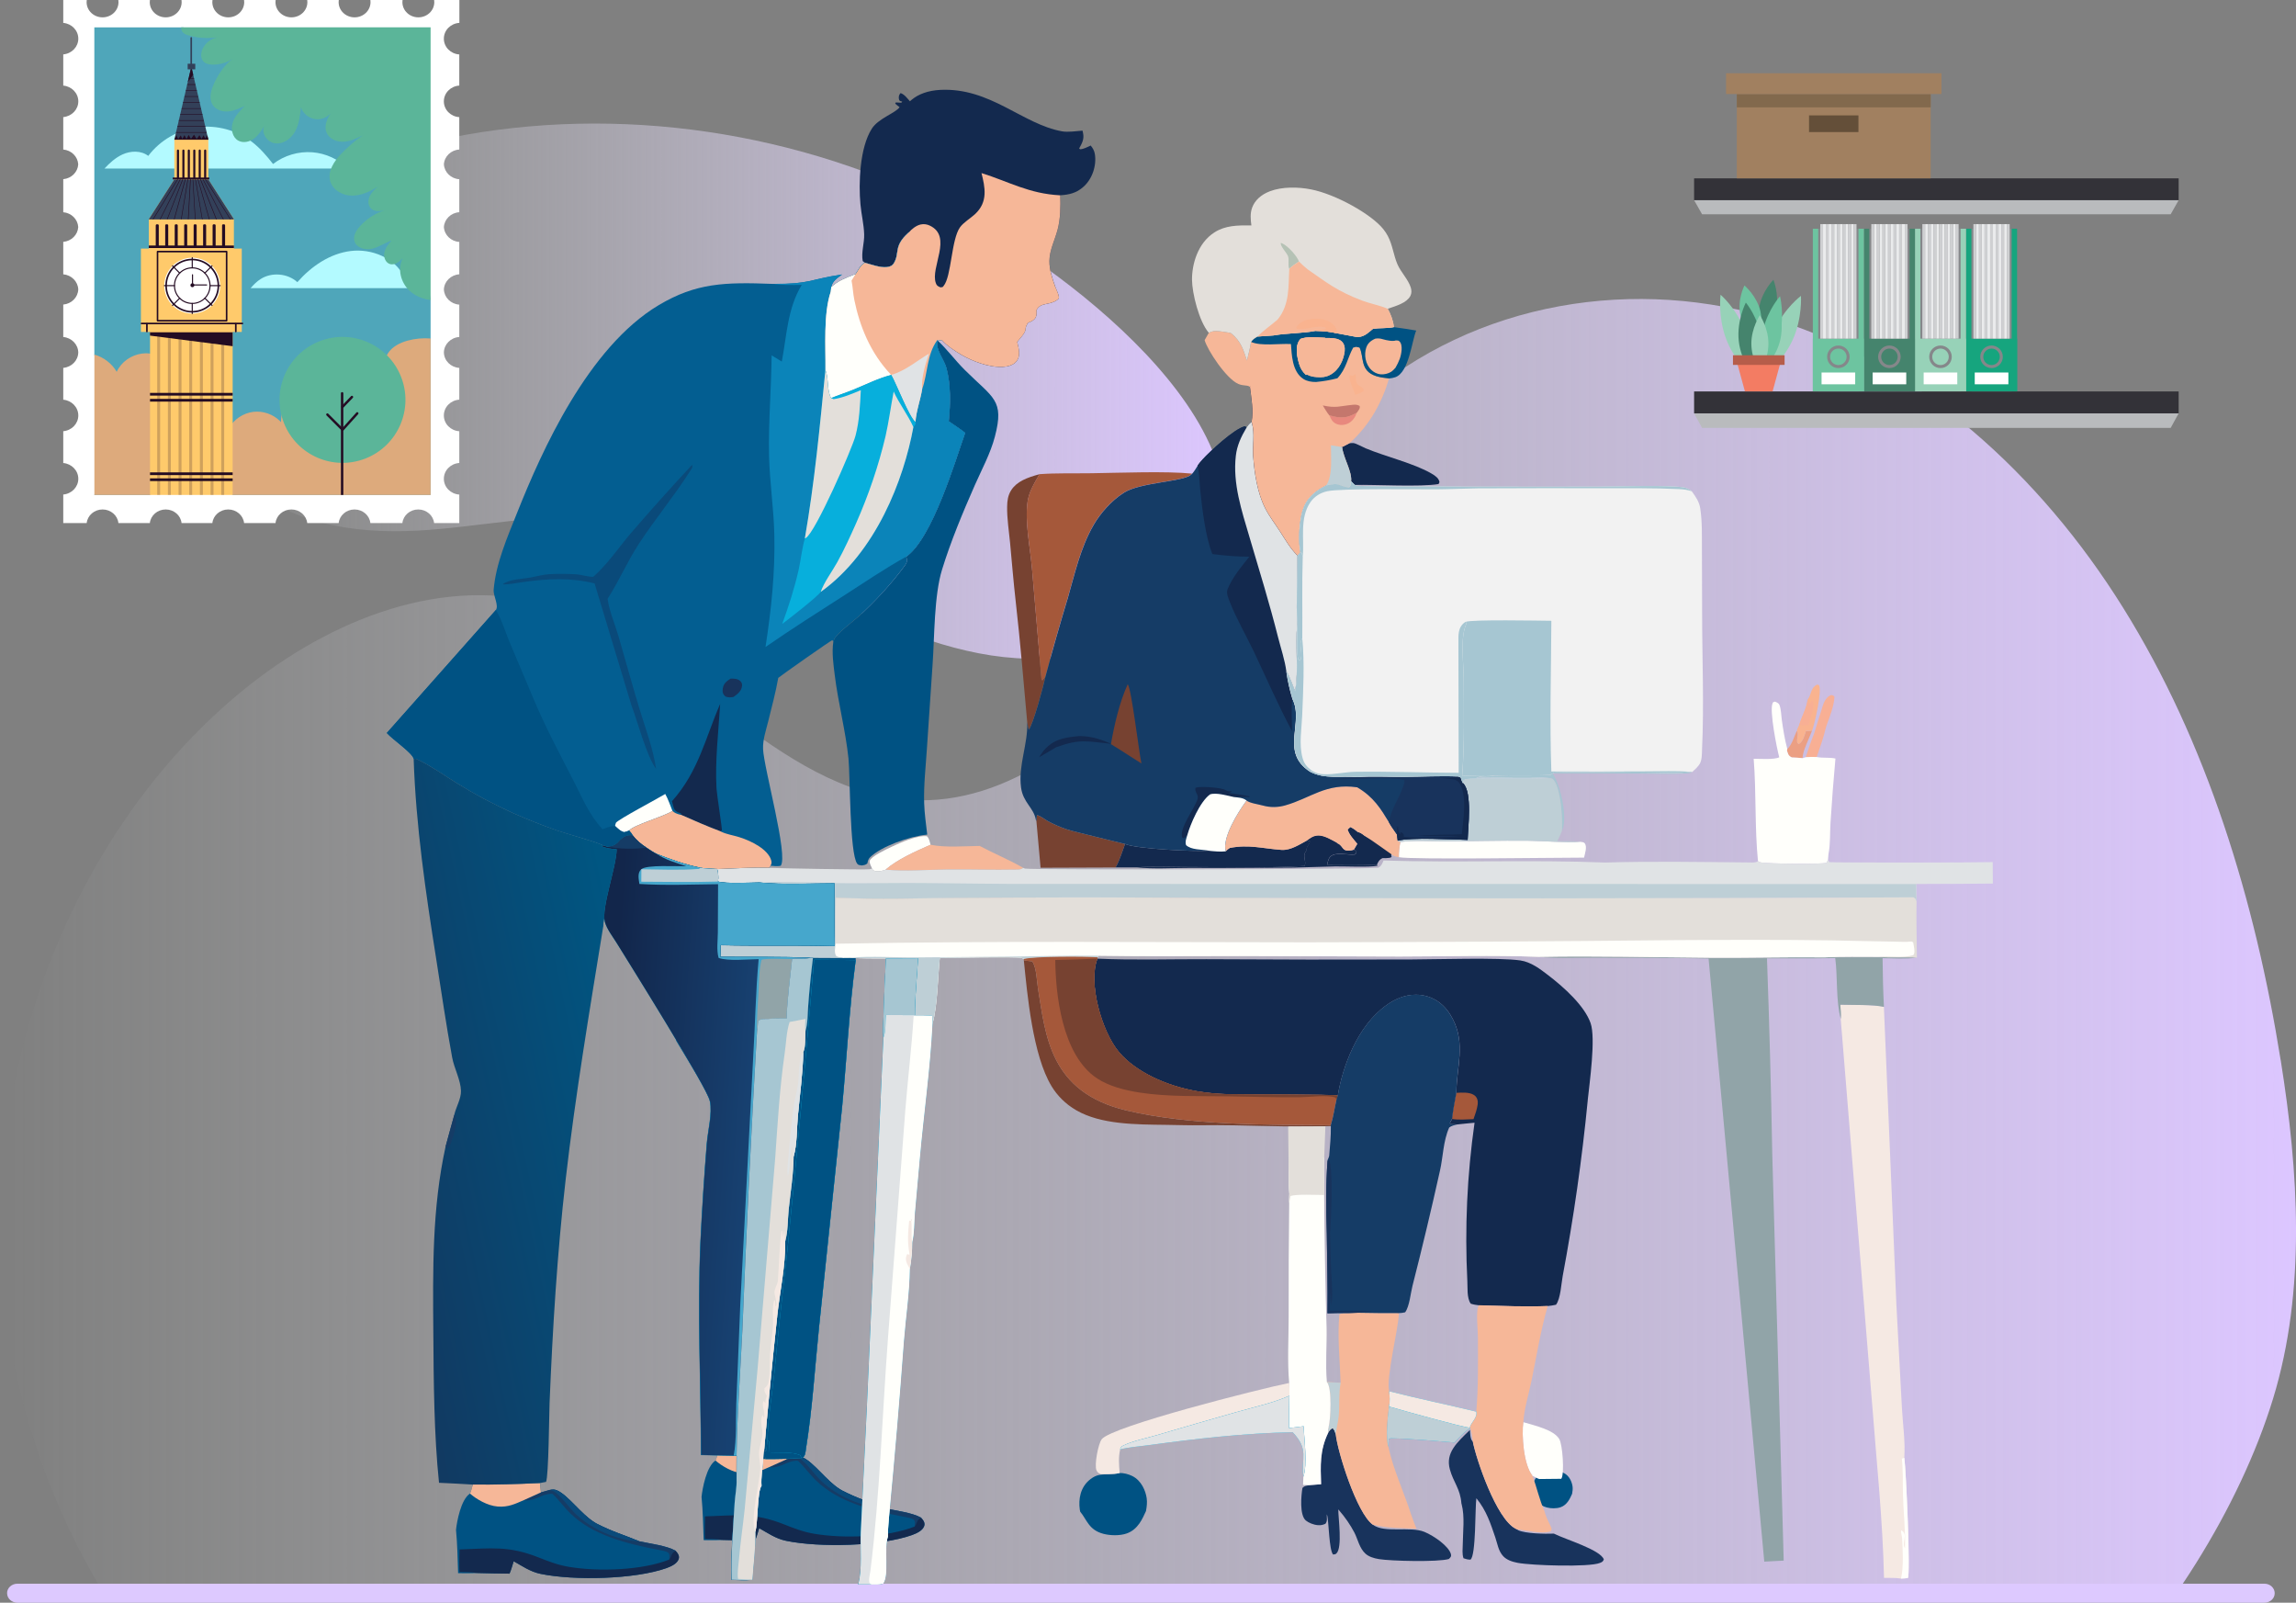 <?xml version="1.0" encoding="UTF-8"?>
<svg xmlns="http://www.w3.org/2000/svg" xmlns:xlink="http://www.w3.org/1999/xlink" viewBox="0 0 591.91 413.08">
  <rect x="0" y="0" width="591.91" height="413.08" fill="#808080" stroke="none"/>
  <defs>
    <style>
      .cls-1 {
        fill: #774231;
      }

      .cls-2 {
        fill: #a5583a;
      }

      .cls-3 {
        fill: #16a57e;
      }

      .cls-4 {
        fill: #e3dfda;
      }

      .cls-5 {
        fill: #f8af94;
      }

      .cls-6 {
        fill: #a6c6d2;
      }

      .cls-7, .cls-8 {
        fill: #85878a;
      }

      .cls-7, .cls-9, .cls-10 {
        mix-blend-mode: multiply;
      }

      .cls-11 {
        fill: #a18060;
      }

      .cls-12 {
        fill: #45846d;
      }

      .cls-13 {
        fill: url(#linear-gradient-2);
      }

      .cls-14 {
        fill: #5bb599;
      }

      .cls-15 {
        fill: #240c23;
      }

      .cls-16 {
        fill: #e8887e;
      }

      .cls-17 {
        fill: #46a7cc;
      }

      .cls-18 {
        fill: #ddc9ff;
      }

      .cls-19 {
        fill: #fffffb;
      }

      .cls-20 {
        fill: #ffca6b;
      }

      .cls-21 {
        fill: #91a4a8;
      }

      .cls-22 {
        fill: #fff;
      }

      .cls-23 {
        fill: #b5c2b5;
      }

      .cls-24 {
        fill: #13294e;
      }

      .cls-25 {
        fill: #b3faff;
      }

      .cls-26 {
        fill: #eb9f83;
      }

      .cls-27 {
        fill: url(#linear-gradient-4);
      }

      .cls-28 {
        fill: #005283;
      }

      .cls-29 {
        fill: #f6b798;
      }

      .cls-30 {
        fill: #ddaa7c;
      }

      .cls-31 {
        fill: #c4776d;
      }

      .cls-32 {
        fill: url(#linear-gradient-3);
      }

      .cls-33 {
        fill: #f2f2f2;
      }

      .cls-34 {
        fill: url(#linear-gradient-5);
      }

      .cls-35 {
        isolation: isolate;
      }

      .cls-36 {
        fill: #18335c;
      }

      .cls-37 {
        fill: #333238;
      }

      .cls-38 {
        fill: #0a4a7a;
      }

      .cls-39 {
        fill: #becfd6;
      }

      .cls-40 {
        fill: #644f39;
      }

      .cls-9 {
        fill: #b9bbbd;
      }

      .cls-41 {
        fill: #82694d;
      }

      .cls-42 {
        fill: url(#linear-gradient-6);
      }

      .cls-43 {
        fill: #f5e9e3;
      }

      .cls-44 {
        fill: #b65d4a;
      }

      .cls-45 {
        fill: #4fa6ba;
      }

      .cls-46 {
        fill: #cfd0d2;
      }

      .cls-47 {
        fill: #6dc4a0;
      }

      .cls-48 {
        fill: #334059;
      }

      .cls-49 {
        fill: #97d2b8;
      }

      .cls-50 {
        fill: url(#linear-gradient);
      }

      .cls-51 {
        fill: #f9b38f;
      }

      .cls-52 {
        fill: #0b84b9;
      }

      .cls-53 {
        fill: #eaebec;
      }

      .cls-54 {
        fill: #153c66;
      }

      .cls-55 {
        fill: #e0e3e5;
      }

      .cls-56 {
        opacity: .22;
      }

      .cls-57 {
        fill: #f37c63;
      }

      .cls-58 {
        fill: #035e91;
      }

      .cls-59 {
        fill: #07afdc;
      }
    </style>
    <linearGradient id="linear-gradient" x1="-1772.89" y1="100.83" x2="-2036.57" y2="100.83" gradientTransform="translate(2088.75)" gradientUnits="userSpaceOnUse">
      <stop offset="0" stop-color="#dcc6ff"/>
      <stop offset="1" stop-color="#e8edec" stop-opacity="0"/>
    </linearGradient>
    <linearGradient id="linear-gradient-2" x1="-1496.84" y1="242.63" x2="-2088.75" y2="242.63" xlink:href="#linear-gradient"/>
    <linearGradient id="linear-gradient-3" x1="82.14" y1="315.86" x2="170.94" y2="296.99" gradientUnits="userSpaceOnUse">
      <stop offset="0" stop-color="#15335a"/>
      <stop offset="1" stop-color="#005682"/>
    </linearGradient>
    <linearGradient id="linear-gradient-4" x1="178.59" y1="317.87" x2="211.92" y2="310.79" xlink:href="#linear-gradient-3"/>
    <linearGradient id="linear-gradient-5" x1="199.05" y1="333.75" x2="232.15" y2="326.71" xlink:href="#linear-gradient-3"/>
    <linearGradient id="linear-gradient-6" x1="154.69" y1="309.8" x2="191.86" y2="312.35" gradientUnits="userSpaceOnUse">
      <stop offset="0" stop-color="#12264b"/>
      <stop offset="1" stop-color="#174171"/>
    </linearGradient>
  </defs>
  <g class="cls-35">
    <g id="Layer_2" data-name="Layer 2">
      <g id="SMCR_for_Senior_Managers_-_UK" data-name="SMCR for Senior Managers - UK">
        <g>
          <path class="cls-18" d="M1.83,410.63c0,.69.3,1.29.79,1.74.48.43,1.13.7,1.86.7h579.29c1.47,0,2.65-1.08,2.65-2.45,0-.67-.3-1.28-.78-1.73-.48-.44-1.14-.71-1.87-.71H4.48c-1.47,0-2.66,1.1-2.66,2.44Z"/>
          <path class="cls-50" d="M107.4,136.78c16.07-.88,32.06-4.63,48.1-3.29,17.17,1.43,33.3,8.62,48.82,16.11,15.52,7.49,31.09,15.5,48.02,18.78,16.93,3.28,35.78,1.19,49.07-9.81,40.49-33.49-13.84-79.18-43.94-97.66h0c-1.41-.87-2.78-1.68-4.07-2.42-38.75-22.26-85.23-31.23-129.41-24.41-22.1,3.42-44.78,11.16-59.34,28.16-14.55,17.02-17.74,45.16-2.12,61.19,11.25,11.55,28.8,14.21,44.88,13.33Z"/>
          <path class="cls-13" d="M587.96,273.26c-6.61-41.32-19.06-82.03-40.58-116.56-21.51-34.54-52.62-62.59-89.02-74.13-36.4-11.54-78.01-5.12-107.71,20.89-20.11,17.61-33.68,42.58-50.56,63.97-16.87,21.38-39.86,40.33-65.45,38.75-34.56-2.12-58.97-39.76-92.33-50-27.35-8.39-56.99,3.2-79.84,21.87C21.51,211.55-2.7,268.77.24,325.11c1.42,27.44,9.27,54.26,22.04,77.79.97,1.78,1.97,3.55,3,5.3h537.43c1.17-1.74,2.31-3.52,3.43-5.3,8.53-13.62,15.52-28.26,19.85-42.39,8.58-28.01,6.56-58.6,1.98-87.25Z"/>
        </g>
        <g>
          <path class="cls-22" d="M118.43,5.89V0h-6.51c.03.18.04.37.04.56,0,2.16-1.84,3.91-4.11,3.91s-4.11-1.75-4.11-3.91c0-.19.01-.38.04-.56h-8.3c.03.18.04.37.04.56,0,2.16-1.84,3.91-4.11,3.91s-4.11-1.75-4.11-3.91c0-.19.01-.38.04-.56h-8.14c.03.18.04.37.04.56,0,2.16-1.84,3.91-4.11,3.91s-4.11-1.75-4.11-3.91c0-.19.01-.38.04-.56h-8.14c.03.18.04.37.04.56,0,2.16-1.84,3.91-4.11,3.91s-4.11-1.75-4.11-3.91c0-.19.01-.38.04-.56h-7.99c.03.18.04.37.04.56,0,2.16-1.84,3.91-4.11,3.91s-4.11-1.75-4.11-3.91c0-.19.01-.38.04-.56h-8.14c.03.18.04.37.04.56,0,2.16-1.84,3.91-4.11,3.91s-4.11-1.75-4.11-3.91c0-.19.01-.38.04-.56h-6.06v5.9c2.17.19,3.88,1.94,3.88,4.06s-1.7,3.87-3.88,4.06v8.04c2.17.19,3.88,1.94,3.88,4.06s-1.7,3.86-3.88,4.06v8.36c2.09.18,3.74,1.81,3.86,3.82-.12,2.01-1.77,3.63-3.86,3.82v8.52c2.09.18,3.74,1.81,3.86,3.82-.12,2.01-1.77,3.64-3.86,3.82v8.36c2.12.19,3.78,1.85,3.87,3.9-.08,2.05-1.75,3.71-3.87,3.9v8.36c2.14.19,3.83,1.9,3.87,3.98-.04,2.09-1.73,3.79-3.87,3.98v8.2c2.17.19,3.88,1.94,3.88,4.06s-1.7,3.87-3.88,4.06v8.2c2.17.19,3.88,1.94,3.88,4.06s-1.7,3.87-3.88,4.06v7.36h6.04c.21-1.97,1.96-3.51,4.09-3.51s3.88,1.54,4.09,3.51h8.1c.21-1.97,1.96-3.51,4.09-3.51s3.88,1.54,4.09,3.51h7.94c.21-1.97,1.96-3.51,4.09-3.51s3.88,1.54,4.09,3.51h8.1c.21-1.97,1.96-3.51,4.09-3.51s3.88,1.54,4.09,3.51h8.1c.21-1.97,1.96-3.51,4.09-3.51s3.88,1.54,4.09,3.51h8.25c.21-1.97,1.96-3.51,4.09-3.51s3.88,1.54,4.09,3.51h6.49v-7.35c-2.23-.15-3.98-1.91-3.98-4.07s1.75-3.92,3.98-4.07v-8.18c-2.23-.15-3.98-1.91-3.98-4.07s1.75-3.92,3.98-4.07v-8.18c-2.2-.15-3.93-1.87-3.97-3.99.04-2.11,1.78-3.84,3.97-3.98v-8.34c-2.17-.15-3.88-1.83-3.97-3.91.09-2.08,1.8-3.76,3.97-3.91v-8.34c-2.14-.14-3.84-1.78-3.97-3.83.13-2.05,1.82-3.69,3.97-3.83v-8.5c-2.14-.14-3.84-1.79-3.97-3.83.12-2.04,1.82-3.69,3.97-3.83v-8.34c-2.23-.15-3.98-1.91-3.98-4.07s1.75-3.92,3.98-4.07v-8.02c-2.23-.15-3.98-1.91-3.98-4.07s1.75-3.92,3.98-4.07Z"/>
          <g>
            <polygon class="cls-45" points="111.01 77.38 111.01 127.57 60.04 127.57 50.06 120.96 49.51 120.59 38.58 127.57 24.32 127.57 29.92 107.66 24.32 91.49 24.32 7.05 47.2 7.05 102.45 19.81 111.01 77.38"/>
            <path class="cls-30" d="M111.01,87.24v40.33h-50.97l-9.97-6.61-11.39,6.61h-14.35v-36.18c2.39.67,4.51,2.29,5.76,4.44,1.16-2.57,3.78-4.36,6.56-4.71.63-.08,1.28-.09,1.91,0,.15.02.31.04.48.08.1.02.2.04.3.06.72.17,1.41.45,2.06.81.27.15.52.32.77.5.81.59,1.51,1.31,2.07,2.13.29.45.56.91.76,1.4.37.86.6,1.77.65,2.71.43-.39.91-.66,1.42-.85.25-.09.5-.16.77-.2.66-.12,1.36-.09,2.06.04.27.04.52.1.78.19.71.2,1.4.52,2.06.91.27.16.53.33.77.51.34.25.65.5.93.78.13.12.25.25.38.38.23.23.45.47.66.72.03.03.07.07.09.1.21.25.41.5.59.76.06.08.13.17.18.25.11.15.22.31.31.47.9,1.4,1.56,2.96,1.94,4.57.24.98.37,1.99.39,2.99,1.27-2.32,3.7-3.96,6.32-4.28,2.49-.3,5.1.6,6.88,2.37.09.09.18.18.27.28,0-3.97,1.92-7.9,5.05-10.33,2.3-1.78,6.05-2.54,7.86-.26.5-2.99,2.62-5.66,5.41-6.85,2.8-1.18,6.18-.83,8.69.89.13-.43.31-.82.55-1.19,1.05-1.67,3.08-2.72,5.04-3.26,1.96-.54,3.98-.71,5.99-.56Z"/>
          </g>
          <g>
            <g>
              <path class="cls-25" d="M106.81,74.26h-42.2c.77-.89,1.6-1.72,2.59-2.35,2.87-1.82,6.94-1.47,9.46.81,3.59-4.08,8.37-7.37,13.77-8.03,5.39-.66,11.34,1.78,13.78,6.62.74,1.46,1.69,2.04,2.6,2.95Z"/>
              <path class="cls-25" d="M89.7,43.44H26.93c1.36-1.45,2.84-2.8,4.64-3.63,2.12-.97,4.8-1.06,6.65.37,3.03-4.01,7.71-6.73,12.7-7.38s10.21.78,14.17,3.87c2.03,1.59,3.72,3.57,5.3,5.6,2.87-2.21,6.56-3.31,10.17-3.02,3.41.27,6.71,1.79,9.15,4.18Z"/>
            </g>
            <path class="cls-14" d="M111.01,7.05v70.28c-2.03-.25-3.98-1.04-5.46-2.42-2.23-2.08-3.14-5.63-1.74-8.34-.88.87-2,1.81-3.2,1.51-1.19-.3-1.77-1.75-1.53-2.96.24-1.2,1.06-2.19,1.85-3.13-1.72.61-3.25,1.72-5.03,2.13-1.77.41-4.04-.23-4.53-1.98-.38-1.35.45-2.74,1.39-3.79,1.71-1.91,3.94-3.36,6.38-4.16-1.31.33-2.72.41-3.59-.55-.73-.81-.71-2.08-.24-3.07.47-.98,1.29-1.74,2.1-2.47-2.06,1.27-4.34,2.36-6.75,2.32-2.41-.03-4.95-1.48-5.55-3.81-.66-2.51,1.01-5.02,2.8-6.91,1.7-1.8,3.59-3.42,5.63-4.82-1.58.78-3.22,1.57-4.99,1.65-1.76.08-3.69-.73-4.37-2.36-.67-1.62.05-3.37,1.03-4.92-.91.98-2.26,1.57-3.6,1.49-1.8-.1-3.47-1.39-4.04-3.1-.21,2.12-.44,4.3-1.46,6.18-1.01,1.88-3.02,3.37-5.14,3.13-2.12-.24-3.82-2.8-2.75-4.64-.75,1.23-1.53,2.5-2.68,3.37-1.16.88-2.79,1.27-4.07.59-1.57-.83-2.02-3-1.46-4.69.55-1.69,1.85-3.02,3.1-4.28-1.37.64-2.77,1.3-4.29,1.42-1.51.12-3.16-.4-3.99-1.67-.92-1.42-.56-3.32.08-4.89,1.08-2.66,2.75-5.18,5.01-6.96-1.55,1.01-3.42,1.52-5.26,1.45-.73-.03-1.49-.16-2.05-.64-.95-.82-.9-2.35-.35-3.48.7-1.45,2.11-2.55,3.7-2.89-2.45.33-4.96.16-7.33-.52-.6-.17-1.23-.4-1.6-.9-.25-.34-.35-.76-.32-1.18h64.29Z"/>
          </g>
          <g>
            <g>
              <polygon class="cls-20" points="62.33 64.07 62.33 85.55 59.98 85.55 59.98 127.57 38.68 127.57 38.68 85.55 36.33 85.55 36.33 64.07 38.36 64.07 38.36 56.5 44.94 46.25 44.94 36.01 45.48 34.2 45.52 34.07 45.94 32.67 45.99 32.53 46.41 31.12 46.45 30.98 46.87 29.58 46.92 29.44 47.34 28.03 47.38 27.89 47.81 26.49 47.85 26.35 48.27 24.94 48.31 24.81 48.74 23.4 48.77 23.27 49.16 21.97 49.59 23.27 49.63 23.4 50.08 24.81 50.13 24.94 50.59 26.35 50.63 26.49 51.08 27.89 51.13 28.03 51.58 29.44 51.64 29.58 52.09 30.98 52.13 31.12 52.59 32.53 52.63 32.67 53.09 34.07 53.14 34.2 53.38 34.98 53.38 34.99 53.71 36.01 53.71 46.25 60.3 56.5 60.3 64.07 62.33 64.07"/>
              <g>
                <polygon class="cls-48" points="60.3 56.5 60.3 56.55 38.36 56.55 38.36 56.5 44.94 46.25 53.72 46.25 60.3 56.5"/>
                <g>
                  <path class="cls-15" d="M45.99,46.03l-.14.23-6.32,10.29h-.16l6.32-10.29.18-.3s.07-.04.09-.02c.03.02.04.06.03.09Z"/>
                  <path class="cls-15" d="M46.63,46.03l-.11.22-5.17,10.29h-.15l5.16-10.29.14-.28s.06-.05.09-.03c.03.02.05.06.03.09Z"/>
                  <path class="cls-15" d="M47.26,46.04l-.08.21-4.02,10.29h-.14l4.01-10.29.1-.26s.05-.05.09-.04c.04.01.05.05.04.09Z"/>
                  <path class="cls-15" d="M47.9,46.04l-.06.21-2.86,10.29h-.15l2.86-10.29.07-.25s.05-.05.09-.05c.03.01.05.05.04.09Z"/>
                  <path class="cls-15" d="M48.53,46.04l-.03.21-1.71,10.29h-.14l1.71-10.29.04-.23s.04-.06.08-.05c.04,0,.06.04.05.08Z"/>
                  <path class="cls-15" d="M49.17,46.05v.2s-.57,10.29-.57,10.29h-.14l.56-10.29v-.21s.04-.06.08-.06c.04,0,.07.03.07.07Z"/>
                  <path class="cls-15" d="M50.41,56.55h-.14l-.6-10.29v-.19s.02-.07.05-.08c.04,0,.07.03.07.07v.2s.61,10.29.61,10.29Z"/>
                  <path class="cls-15" d="M52.23,56.55h-.14l-1.76-10.29-.03-.18s.02-.07.05-.08c.04-.01.07.02.08.05l.03.2,1.76,10.29Z"/>
                  <path class="cls-15" d="M54.04,56.55h-.14l-2.92-10.29-.04-.16s.01-.07.05-.08c.04-.01.08.01.08.04l.05.2,2.92,10.29Z"/>
                  <path class="cls-15" d="M55.86,56.55h-.15l-4.08-10.29-.05-.14s0-.07.04-.09c.04-.01.08,0,.09.04l.08.19,4.08,10.29Z"/>
                  <path class="cls-15" d="M57.68,56.55h-.16l-5.24-10.29-.07-.13s0-.08.03-.09c.03-.02.07,0,.09.03l.09.19,5.25,10.29Z"/>
                  <path class="cls-15" d="M59.49,56.55h-.16l-6.42-10.29-.07-.11s-.01-.08.02-.09c.03-.02.08-.01.09.02l.12.18,6.41,10.29Z"/>
                </g>
              </g>
              <g>
                <polygon class="cls-48" points="53.72 36.01 44.94 36.01 45.36 34.21 45.39 34.07 45.72 32.67 45.75 32.53 46.08 31.12 46.11 30.98 46.44 29.58 46.47 29.44 46.8 28.03 46.83 27.9 47.16 26.49 47.19 26.35 47.52 24.94 47.56 24.81 47.88 23.4 47.91 23.27 48.24 21.86 48.27 21.72 48.4 21.17 48.6 20.32 48.63 20.18 49.2 17.72 49.33 17.21 49.45 17.72 49.81 19.27 50.02 20.18 50.05 20.32 50.38 21.72 50.41 21.86 50.74 23.27 50.77 23.4 51.1 24.81 51.13 24.94 51.46 26.35 51.5 26.49 51.82 27.9 51.85 28.03 52.18 29.44 52.22 29.58 52.55 30.98 52.57 31.12 52.9 32.53 52.94 32.67 53.27 34.07 53.29 34.21 53.72 36.01"/>
                <g>
                  <polygon class="cls-15" points="50.05 20.32 48.6 20.32 48.63 20.18 50.02 20.18 50.05 20.32"/>
                  <polygon class="cls-15" points="50.41 21.86 48.24 21.86 48.27 21.72 50.38 21.72 50.41 21.86"/>
                  <polygon class="cls-15" points="50.77 23.4 47.88 23.4 47.91 23.27 50.74 23.27 50.77 23.4"/>
                  <polygon class="cls-15" points="51.13 24.94 47.52 24.94 47.56 24.81 51.1 24.81 51.13 24.94"/>
                  <polygon class="cls-15" points="51.5 26.49 47.16 26.49 47.19 26.35 51.46 26.35 51.5 26.49"/>
                  <polygon class="cls-15" points="51.85 28.03 46.8 28.03 46.83 27.9 51.82 27.9 51.85 28.03"/>
                  <polygon class="cls-15" points="52.22 29.58 46.44 29.58 46.47 29.44 52.18 29.44 52.22 29.58"/>
                  <polygon class="cls-15" points="52.57 31.12 46.08 31.12 46.11 30.98 52.55 30.98 52.57 31.12"/>
                  <polygon class="cls-15" points="52.94 32.67 45.72 32.67 45.75 32.53 52.9 32.53 52.94 32.67"/>
                  <polygon class="cls-15" points="53.29 34.21 45.36 34.21 45.39 34.07 53.27 34.07 53.29 34.21"/>
                </g>
                <polygon class="cls-15" points="49.81 19.27 49.14 20.18 49.03 20.32 48.4 21.17 48.6 20.32 48.63 20.18 49.2 17.72 49.45 17.72 49.81 19.27"/>
              </g>
              <g>
                <rect class="cls-48" x="48.38" y="16.43" width="1.96" height="1.44"/>
                <path class="cls-48" d="M49.3,17.27c-.11,0-.21-.09-.21-.21v-7.3c0-.11.09-.21.21-.21s.21.09.21.21v7.3c0,.11-.09.21-.21.21Z"/>
              </g>
              <polygon class="cls-15" points="44.94 36.01 45.48 34.89 45.94 35.87 46.6 34.89 47.02 35.83 47.55 34.82 48.08 35.83 48.64 34.78 49.23 35.8 50.01 34.71 50.71 35.83 51.41 34.85 51.97 35.8 52.45 34.86 52.92 35.69 53.46 34.88 53.72 36.01 45.09 36.01 44.94 36.01"/>
              <g>
                <path class="cls-15" d="M46.15,45.93h-.54v-7.12c0-.15.12-.27.27-.27h0c.15,0,.27.12.27.27v7.12Z"/>
                <path class="cls-15" d="M47.55,45.93h-.54v-7.12c0-.15.12-.27.27-.27h0c.15,0,.27.12.27.27v7.12Z"/>
                <path class="cls-15" d="M48.95,45.93h-.54v-7.12c0-.15.12-.27.27-.27h0c.15,0,.27.12.27.27v7.12Z"/>
                <path class="cls-15" d="M50.36,45.93h-.54v-7.12c0-.15.12-.27.27-.27h0c.15,0,.27.12.27.27v7.12Z"/>
                <path class="cls-15" d="M51.76,45.93h-.54v-7.12c0-.15.12-.27.27-.27h0c.15,0,.27.12.27.27v7.12Z"/>
                <path class="cls-15" d="M53.16,45.93h-.54v-7.12c0-.15.12-.27.27-.27h0c.15,0,.27.12.27.27v7.12Z"/>
              </g>
              <rect class="cls-15" x="44.53" y="45.76" width="9.43" height=".47"/>
              <g>
                <g>
                  <path class="cls-15" d="M62.5,83.58h-26.03c-.11,0-.21-.09-.21-.21s.09-.21.21-.21h26.03c.11,0,.21.09.21.21s-.09.21-.21.21Z"/>
                  <g>
                    <path class="cls-15" d="M37.87,85.66c-.11,0-.21-.09-.21-.21v-2.01c0-.11.09-.21.21-.21s.21.09.21.21v2.01c0,.11-.09.21-.21.21Z"/>
                    <path class="cls-15" d="M60.79,85.66c-.11,0-.21-.09-.21-.21v-2.01c0-.11.09-.21.21-.21s.21.09.21.21v2.01c0,.11-.09.21-.21.21Z"/>
                  </g>
                  <g>
                    <path class="cls-15" d="M58.43,64.64h-17.82c-.11,0-.2.09-.2.2v17.82c0,.11.09.21.2.21h17.82c.11,0,.2-.1.2-.21v-17.82c0-.11-.09-.2-.2-.2ZM58.22,82.46h-17.41v-17.41h17.41v17.41Z"/>
                    <circle class="cls-22" cx="49.56" cy="73.62" r="7.2"/>
                    <path class="cls-15" d="M56.5,73.48c-.04-1.81-.77-3.45-1.93-4.67l-.2-.2c-1.22-1.17-2.86-1.9-4.67-1.93-.05,0-.1,0-.14,0s-.09,0-.14,0c-1.81.03-3.45.76-4.67,1.93-.07.07-.13.13-.2.2-1.17,1.22-1.9,2.86-1.93,4.67,0,.05,0,.1,0,.14s0,.09,0,.14c.03,1.81.76,3.45,1.93,4.67.07.07.13.13.2.2,1.22,1.17,2.86,1.9,4.67,1.93.05,0,.09,0,.14,0s.1,0,.14,0c1.81-.04,3.45-.77,4.67-1.93.07-.07.13-.13.2-.2,1.17-1.22,1.9-2.86,1.93-4.67,0-.05,0-.09,0-.14s0-.1,0-.14ZM54.27,78.13c-.06.07-.13.14-.2.2-1.14,1.1-2.68,1.78-4.37,1.82-.05,0-.1,0-.14,0s-.09,0-.14,0c-1.7-.03-3.24-.72-4.38-1.81-.07-.07-.13-.13-.2-.2-1.1-1.14-1.78-2.68-1.81-4.38,0-.05,0-.09,0-.14s0-.1,0-.14c.03-1.7.72-3.24,1.81-4.38.07-.07.13-.13.2-.2,1.14-1.1,2.68-1.78,4.38-1.81.05,0,.09,0,.14,0s.1,0,.14,0c1.69.03,3.23.72,4.37,1.82.07.06.14.13.2.2,1.1,1.14,1.78,2.68,1.82,4.37,0,.05,0,.1,0,.14s0,.09,0,.14c-.03,1.69-.72,3.23-1.82,4.37Z"/>
                    <path class="cls-15" d="M54.28,73.48c-.03-1.2-.52-2.28-1.28-3.1-.07-.07-.13-.13-.2-.2-.82-.77-1.9-1.25-3.1-1.28-.05,0-.1,0-.14,0s-.09,0-.14,0c-1.2.03-2.28.51-3.1,1.28-.07.07-.14.13-.2.2-.77.82-1.25,1.9-1.28,3.1,0,.05,0,.1,0,.14s0,.09,0,.14c.03,1.19.51,2.28,1.28,3.1.06.07.13.14.2.2.82.77,1.9,1.25,3.1,1.28.05,0,.09,0,.14,0s.1,0,.14,0c1.2-.03,2.28-.52,3.1-1.28.07-.06.13-.13.2-.2.77-.82,1.25-1.91,1.28-3.1,0-.05,0-.09,0-.14s0-.1,0-.14ZM49.56,78.06c-1.22,0-2.34-.5-3.14-1.3-.81-.81-1.3-1.91-1.3-3.14s.5-2.34,1.3-3.14c.8-.81,1.92-1.3,3.14-1.3,2.45,0,4.44,1.99,4.44,4.45s-1.99,4.44-4.44,4.44Z"/>
                    <g>
                      <path class="cls-15" d="M49.56,69.17c-.08,0-.14-.06-.14-.14v-2.62c0-.08.06-.14.14-.14s.14.06.14.14v2.62c0,.08-.06.14-.14.14Z"/>
                      <path class="cls-15" d="M49.56,80.96c-.08,0-.14-.06-.14-.14v-2.62c0-.08.06-.14.14-.14s.14.06.14.14v2.62c0,.08-.06.14-.14.14Z"/>
                    </g>
                    <g>
                      <path class="cls-15" d="M52.8,70.52s-.07-.01-.1-.04c-.05-.05-.05-.14,0-.2l1.85-1.85c.05-.05.14-.05.2,0,.05.05.05.14,0,.2l-1.85,1.85s-.06.04-.1.04Z"/>
                      <path class="cls-15" d="M44.47,78.85s-.07-.01-.1-.04c-.06-.06-.06-.14,0-.2l1.85-1.85c.05-.06.14-.06.2,0,.05.05.05.14,0,.2l-1.85,1.85s-.06.04-.1.04Z"/>
                    </g>
                    <g>
                      <path class="cls-15" d="M56.77,73.76h-2.62c-.08,0-.14-.06-.14-.14s.06-.14.14-.14h2.62c.08,0,.14.06.14.14s-.06.14-.14.14Z"/>
                      <path class="cls-15" d="M44.98,73.76h-2.62c-.08,0-.14-.06-.14-.14s.06-.14.14-.14h2.62c.08,0,.14.06.14.14s-.06.14-.14.14Z"/>
                    </g>
                    <g>
                      <path class="cls-15" d="M54.66,78.85s-.07-.01-.1-.04l-1.85-1.85c-.05-.05-.05-.14,0-.2.05-.06.14-.06.2,0l1.85,1.85c.05.05.05.14,0,.2-.03.03-.06.04-.1.04Z"/>
                      <path class="cls-15" d="M46.32,70.52s-.07-.01-.1-.04l-1.85-1.85c-.06-.05-.06-.14,0-.2.05-.05.14-.05.2,0l1.85,1.85c.05.05.05.14,0,.2-.03.03-.06.04-.1.04Z"/>
                    </g>
                    <g>
                      <path class="cls-15" d="M50.11,73.51c0,.28-.23.51-.51.51s-.51-.23-.51-.51.23-.51.51-.51.51.23.51.51Z"/>
                      <path class="cls-15" d="M53.28,73.58h-3.65c-.08,0-.14-.06-.14-.14v-2.63c0-.08.06-.14.14-.14s.14.06.14.14v2.49h3.51c.08,0,.14.06.14.14s-.06.14-.14.14Z"/>
                    </g>
                  </g>
                </g>
                <g>
                  <path class="cls-15" d="M40.44,57.81h.2c.16,0,.29.13.29.29v5.79h-.78v-5.79c0-.16.13-.29.29-.29Z"/>
                  <path class="cls-15" d="M42.88,57.81h.2c.16,0,.29.13.29.29v5.79h-.78v-5.79c0-.16.13-.29.29-.29Z"/>
                  <path class="cls-15" d="M45.33,57.81h.2c.16,0,.29.13.29.29v5.79h-.78v-5.79c0-.16.13-.29.29-.29Z"/>
                  <path class="cls-15" d="M47.77,57.81h.2c.16,0,.29.13.29.29v5.79h-.78v-5.79c0-.16.13-.29.29-.29Z"/>
                  <path class="cls-15" d="M50.21,57.81h.2c.16,0,.29.13.29.29v5.79h-.78v-5.79c0-.16.13-.29.29-.29Z"/>
                  <path class="cls-15" d="M52.65,57.81h.2c.16,0,.29.13.29.29v5.79h-.78v-5.79c0-.16.13-.29.29-.29Z"/>
                  <path class="cls-15" d="M55.1,57.81h.2c.16,0,.29.13.29.29v5.79h-.78v-5.79c0-.16.13-.29.29-.29Z"/>
                  <path class="cls-15" d="M57.54,57.81h.2c.16,0,.29.13.29.29v5.79h-.78v-5.79c0-.16.13-.29.29-.29Z"/>
                </g>
              </g>
              <rect class="cls-15" x="38.36" y="63.28" width="21.94" height=".65"/>
              <polygon class="cls-15" points="59.98 85.64 59.98 89.23 38.67 86.5 38.67 85.64 59.98 85.64"/>
              <g class="cls-56">
                <rect class="cls-15" x="40.53" y="85.82" width=".75" height="41.75"/>
                <rect class="cls-15" x="43.29" y="85.82" width=".75" height="41.75"/>
                <rect class="cls-15" x="46.04" y="85.82" width=".75" height="41.75"/>
                <rect class="cls-15" x="48.79" y="85.82" width=".75" height="41.75"/>
                <rect class="cls-15" x="51.54" y="85.82" width=".76" height="41.75"/>
                <rect class="cls-15" x="54.29" y="85.82" width=".75" height="41.75"/>
                <rect class="cls-15" x="57.04" y="85.82" width=".75" height="41.75"/>
              </g>
              <g>
                <rect class="cls-15" x="38.67" y="101.26" width="21.31" height=".7"/>
                <rect class="cls-15" x="38.67" y="102.81" width="21.31" height=".7"/>
              </g>
              <g>
                <rect class="cls-15" x="38.67" y="121.75" width="21.31" height=".7"/>
                <rect class="cls-15" x="38.67" y="123.29" width="21.31" height=".7"/>
              </g>
            </g>
            <g>
              <circle class="cls-14" cx="88.3" cy="103.06" r="16.23" transform="translate(-31.78 39.81) rotate(-21.63)"/>
              <g>
                <path class="cls-15" d="M88.51,101.37v26.2h-.62v-26.2c0-.17.14-.31.31-.31s.31.14.31.31Z"/>
                <path class="cls-15" d="M88.3,111.06c-.08,0-.16-.03-.22-.09l-3.9-3.9c-.12-.12-.12-.32,0-.44.12-.12.32-.12.44,0l3.67,3.67,3.58-3.97c.11-.13.31-.14.44-.02.13.11.14.31.02.44l-3.8,4.22c-.06.06-.14.1-.22.1h0Z"/>
                <path class="cls-15" d="M88.3,105.16c-.08,0-.15-.03-.21-.09-.12-.12-.13-.31,0-.44l2.42-2.53c.12-.12.31-.13.44,0,.12.12.13.31,0,.44l-2.42,2.53c-.06.06-.14.1-.22.1Z"/>
              </g>
            </g>
          </g>
        </g>
        <g>
          <g>
            <g>
              <rect class="cls-37" x="436.74" y="45.97" width="124.92" height="5.64"/>
              <polygon class="cls-9" points="559.6 55.23 561.66 51.6 436.74 51.6 438.8 55.23 559.6 55.23"/>
            </g>
            <g>
              <rect class="cls-37" x="436.74" y="100.89" width="124.92" height="5.65"/>
              <polygon class="cls-9" points="559.6 110.29 561.66 106.54 436.74 106.54 438.8 110.29 559.6 110.29"/>
            </g>
          </g>
          <g>
            <g>
              <g>
                <path class="cls-12" d="M457.91,79.73c-.8,3.98-3.61,6.76-3.61,6.76,0,0-1.5-3.65-.71-7.62.79-3.98,3.6-6.76,3.6-6.76,0,0,1.51,3.65.71,7.62Z"/>
                <path class="cls-47" d="M448.67,81.21c.85,3.97,4.13,6.75,4.13,6.75,0,0,1.9-3.67,1.05-7.64-.84-3.97-4.13-6.75-4.13-6.75,0,0-1.9,3.67-1.05,7.64Z"/>
                <path class="cls-49" d="M462.24,87.41c-2.43,5.48-6.72,8.67-6.72,8.67,0,0-.37-5.68,2.05-11.16,2.43-5.48,6.72-8.67,6.72-8.67,0,0,.37,5.68-2.05,11.16Z"/>
                <path class="cls-49" d="M444.95,87.24c2.09,5.64,6.2,9.13,6.2,9.13,0,0,.7-5.64-1.4-11.28-2.09-5.64-6.19-9.13-6.19-9.13,0,0-.7,5.64,1.39,11.28Z"/>
                <path class="cls-47" d="M458.88,86.09c-1.2,5.04-4.32,8.52-4.32,8.52,0,0-1.18-4.7.02-9.75,1.19-5.04,4.31-8.52,4.31-8.52,0,0,1.18,4.71-.01,9.75Z"/>
                <path class="cls-47" d="M458.94,87.66c-1.01,4.3-3.99,7.17-3.99,7.17,0,0-1.32-4.1-.31-8.4,1.02-4.3,4-7.17,4-7.17,0,0,1.32,4.1.3,8.4Z"/>
                <path class="cls-12" d="M453.93,87.12c.56,5.24-1.83,9.86-1.83,9.86,0,0-3.29-3.88-3.85-9.13-.56-5.25,1.83-9.86,1.83-9.86,0,0,3.29,3.88,3.85,9.13Z"/>
                <path class="cls-49" d="M455.9,88.56c0,4.05-2.2,7.33-2.2,7.33,0,0-2.2-3.28-2.2-7.33s2.2-7.33,2.2-7.33c0,0,2.2,3.28,2.2,7.33Z"/>
              </g>
              <g>
                <polygon class="cls-57" points="456.98 100.87 449.84 100.87 447.56 92.54 459.25 92.54 456.98 100.87"/>
                <rect class="cls-44" x="446.76" y="91.56" width="13.31" height="2.49"/>
              </g>
            </g>
            <g>
              <g>
                <rect class="cls-3" x="506.84" y="58.95" width="13.17" height="41.92"/>
                <rect class="cls-7" x="508.23" y="58.95" width="10.38" height="41.92"/>
                <rect class="cls-3" x="506.84" y="87.28" width="13.17" height="13.59"/>
                <g class="cls-10">
                  <path class="cls-8" d="M510.51,91.96c0-1.6,1.31-2.91,2.91-2.91s2.91,1.31,2.91,2.91-1.31,2.91-2.91,2.91-2.91-1.31-2.91-2.91ZM511.29,91.96c0,1.18.96,2.13,2.13,2.13s2.13-.95,2.13-2.13-.96-2.12-2.13-2.12-2.13.95-2.13,2.12Z"/>
                </g>
                <rect class="cls-22" x="509.09" y="96.01" width="8.67" height="3.04"/>
                <g>
                  <g>
                    <rect class="cls-46" x="517.38" y="57.76" width=".72" height="29.52"/>
                    <rect class="cls-46" x="515.94" y="57.76" width=".72" height="29.52"/>
                    <rect class="cls-46" x="514.5" y="57.76" width=".72" height="29.52"/>
                    <rect class="cls-46" x="513.06" y="57.76" width=".72" height="29.52"/>
                    <rect class="cls-46" x="511.62" y="57.76" width=".72" height="29.52"/>
                    <rect class="cls-46" x="510.18" y="57.76" width=".71" height="29.52"/>
                    <rect class="cls-46" x="508.74" y="57.76" width=".72" height="29.52"/>
                  </g>
                  <g>
                    <rect class="cls-53" x="516.66" y="57.76" width=".72" height="29.52"/>
                    <rect class="cls-53" x="515.22" y="57.76" width=".72" height="29.52"/>
                    <rect class="cls-53" x="513.78" y="57.76" width=".72" height="29.52"/>
                    <rect class="cls-53" x="512.34" y="57.76" width=".72" height="29.52"/>
                    <rect class="cls-53" x="510.9" y="57.76" width=".72" height="29.52"/>
                    <rect class="cls-53" x="509.46" y="57.76" width=".72" height="29.52"/>
                  </g>
                </g>
              </g>
              <g>
                <rect class="cls-49" x="493.68" y="58.95" width="13.16" height="41.92"/>
                <rect class="cls-7" x="495.07" y="58.95" width="10.38" height="41.92"/>
                <rect class="cls-49" x="493.68" y="87.28" width="13.16" height="13.59"/>
                <g class="cls-10">
                  <path class="cls-8" d="M497.35,91.96c0-1.6,1.3-2.91,2.91-2.91s2.91,1.31,2.91,2.91-1.3,2.91-2.91,2.91-2.91-1.31-2.91-2.91ZM498.13,91.96c0,1.18.95,2.13,2.13,2.13s2.13-.95,2.13-2.13-.96-2.12-2.13-2.12-2.13.95-2.13,2.12Z"/>
                </g>
                <rect class="cls-22" x="495.92" y="96.01" width="8.67" height="3.04"/>
                <g>
                  <g>
                    <rect class="cls-46" x="504.21" y="57.76" width=".72" height="29.52"/>
                    <rect class="cls-46" x="502.78" y="57.76" width=".71" height="29.52"/>
                    <rect class="cls-46" x="501.34" y="57.76" width=".72" height="29.52"/>
                    <rect class="cls-46" x="499.9" y="57.76" width=".72" height="29.52"/>
                    <rect class="cls-46" x="498.46" y="57.76" width=".72" height="29.52"/>
                    <rect class="cls-46" x="497.02" y="57.76" width=".72" height="29.52"/>
                    <rect class="cls-46" x="495.58" y="57.76" width=".71" height="29.52"/>
                  </g>
                  <g>
                    <rect class="cls-53" x="503.49" y="57.76" width=".72" height="29.52"/>
                    <rect class="cls-53" x="502.06" y="57.76" width=".72" height="29.52"/>
                    <rect class="cls-53" x="500.62" y="57.76" width=".72" height="29.52"/>
                    <rect class="cls-53" x="499.18" y="57.76" width=".71" height="29.52"/>
                    <rect class="cls-53" x="497.74" y="57.76" width=".72" height="29.52"/>
                    <rect class="cls-53" x="496.3" y="57.76" width=".72" height="29.52"/>
                  </g>
                </g>
              </g>
              <g>
                <rect class="cls-12" x="480.52" y="58.95" width="13.16" height="41.92"/>
                <rect class="cls-7" x="481.91" y="58.95" width="10.38" height="41.92"/>
                <rect class="cls-12" x="480.52" y="87.28" width="13.16" height="13.59"/>
                <g class="cls-10">
                  <path class="cls-8" d="M484.18,91.96c0-1.6,1.31-2.91,2.91-2.91s2.91,1.31,2.91,2.91-1.31,2.91-2.91,2.91-2.91-1.31-2.91-2.91ZM484.97,91.96c0,1.18.96,2.13,2.13,2.13s2.12-.95,2.12-2.13-.95-2.12-2.12-2.12-2.13.95-2.13,2.12Z"/>
                </g>
                <rect class="cls-22" x="482.77" y="96.01" width="8.66" height="3.04"/>
                <g>
                  <g>
                    <rect class="cls-46" x="491.05" y="57.76" width=".72" height="29.52"/>
                    <rect class="cls-46" x="489.61" y="57.76" width=".72" height="29.52"/>
                    <rect class="cls-46" x="488.17" y="57.76" width=".72" height="29.52"/>
                    <rect class="cls-46" x="486.74" y="57.76" width=".72" height="29.52"/>
                    <rect class="cls-46" x="485.3" y="57.76" width=".72" height="29.52"/>
                    <rect class="cls-46" x="483.86" y="57.76" width=".71" height="29.52"/>
                    <rect class="cls-46" x="482.42" y="57.76" width=".72" height="29.52"/>
                  </g>
                  <g>
                    <rect class="cls-53" x="490.33" y="57.76" width=".72" height="29.52"/>
                    <rect class="cls-53" x="488.89" y="57.76" width=".72" height="29.52"/>
                    <rect class="cls-53" x="487.45" y="57.76" width=".72" height="29.52"/>
                    <rect class="cls-53" x="486.02" y="57.76" width=".72" height="29.52"/>
                    <rect class="cls-53" x="484.58" y="57.76" width=".72" height="29.52"/>
                    <rect class="cls-53" x="483.14" y="57.76" width=".72" height="29.52"/>
                  </g>
                </g>
              </g>
              <g>
                <rect class="cls-47" x="467.35" y="58.95" width="13.16" height="41.92"/>
                <rect class="cls-7" x="468.74" y="58.95" width="10.38" height="41.92"/>
                <rect class="cls-47" x="467.35" y="87.28" width="13.16" height="13.59"/>
                <g class="cls-10">
                  <path class="cls-8" d="M471.03,91.96c0-1.6,1.3-2.91,2.9-2.91s2.91,1.31,2.91,2.91-1.3,2.91-2.91,2.91-2.9-1.31-2.9-2.91ZM471.8,91.96c0,1.18.96,2.13,2.13,2.13s2.13-.95,2.13-2.13-.96-2.12-2.13-2.12-2.13.95-2.13,2.12Z"/>
                </g>
                <rect class="cls-22" x="469.6" y="96.01" width="8.67" height="3.04"/>
                <g>
                  <g>
                    <rect class="cls-46" x="477.89" y="57.76" width=".72" height="29.52"/>
                    <rect class="cls-46" x="476.45" y="57.76" width=".72" height="29.52"/>
                    <rect class="cls-46" x="475.01" y="57.76" width=".72" height="29.52"/>
                    <rect class="cls-46" x="473.58" y="57.76" width=".71" height="29.52"/>
                    <rect class="cls-46" x="472.13" y="57.76" width=".72" height="29.52"/>
                    <rect class="cls-46" x="470.7" y="57.76" width=".72" height="29.52"/>
                    <rect class="cls-46" x="469.26" y="57.76" width=".72" height="29.52"/>
                  </g>
                  <g>
                    <rect class="cls-53" x="477.18" y="57.76" width=".71" height="29.52"/>
                    <rect class="cls-53" x="475.73" y="57.76" width=".72" height="29.52"/>
                    <rect class="cls-53" x="474.29" y="57.76" width=".72" height="29.52"/>
                    <rect class="cls-53" x="472.86" y="57.76" width=".72" height="29.52"/>
                    <rect class="cls-53" x="471.42" y="57.76" width=".72" height="29.52"/>
                    <rect class="cls-53" x="469.98" y="57.76" width=".72" height="29.52"/>
                  </g>
                </g>
              </g>
            </g>
          </g>
          <g>
            <rect class="cls-11" x="447.75" y="24.24" width="49.98" height="21.73"/>
            <rect class="cls-41" x="447.75" y="24.24" width="49.98" height="3.43"/>
            <rect class="cls-11" x="444.98" y="18.88" width="55.53" height="5.35"/>
            <rect class="cls-40" x="466.37" y="29.74" width="12.74" height="4.3"/>
          </g>
        </g>
        <g>
          <polygon class="cls-28" points="197.32 376.05 196.8 376.05 197.32 369.91 197.92 363.56 198.75 354.98 198.37 341.22 200.66 315.7 202.2 287.88 206.16 261.79 208.25 246.59 220.6 246.59 220.6 247.48 214.08 267.5 203.85 365.69 197.32 376.05"/>
          <path class="cls-28" d="M405.29,385.01c-.53,1.17-1.23,2.86-2.99,3.47-1.03.36-2.47.33-3.54.05-2.27-.58-2.54-2.16-3.58-3.4-.03-.11-.05-.22-.06-.33-.21-1.56.05-3.48,1.67-4.69.88-.66,1.48-.69,2.74-.73.62-.01,1.11-.04,1.7-.17.64-.04,1.39.18,1.92.44,1.45.7,2.08,2.31,2.25,3.43.09.63.01,1.32-.11,1.94Z"/>
          <path class="cls-26" d="M463.23,188.36c.56.82.04,1.58.07,2.44.02.46-.08.65.42.97,1.2-.75,1.47-2.32,1.84-3.37.58,0,1.06.03,1.6-.11-.69,1.94-2.47,5.24-2.45,7.12-.9-.12-1.86-.14-2.78-.19-.98-.45-1-1.06-1.25-1.8l.09-.35c1.26-1.23,1.76-3.27,2.45-4.71Z"/>
          <path class="cls-6" d="M435.92,198.92l.32.06c-.47.25-.81.32-1.39.35-3.88.25-8,.07-11.9.05-7.55-.06-15.11-.07-22.66-.05,2.08,3.29,3.95,11.57,2.38,14.84.22-2.86-.23-11.05-2.23-13.27-.31-.34-.53-.29-1.08-.38-5.85-.39-12.82-.06-18.77-.03,1.45-.68,2.78-.23,4.44-.55.09-.02.18-.04.27-.05,4.71-.16,9.47.07,14.17-.17.76-.04.67-.63,1.72-.66,8.04-.21,16.23.04,24.28.08,3.24.01,7.34.3,10.47-.23Z"/>
          <path class="cls-51" d="M466,180.31c.05-.07.1-.14.15-.21.86-1.23.6-2.83,2.32-3.66l.47.14c.82,1.54-1.07,9.78-1.77,11.7-.54.14-1.03.11-1.6.11-.37,1.05-.64,2.61-1.84,3.37-.5-.32-.41-.51-.42-.97-.03-.86.49-1.62-.07-2.44.1-.54.39-1.06.63-1.58.63-2.14,1.93-4.29,2.13-6.46Z"/>
          <path class="cls-5" d="M463.86,186.78c.63-2.14,1.93-4.29,2.13-6.46l.43,1.06c.45-.22.42-.4.59-.75l.32.08c.57,2.31-.77,4.03-1.05,6.24-.54-.09-.79-.1-1.35-.02-.64.1-.52.05-1.08-.15Z"/>
          <path class="cls-5" d="M467.69,189.04c.58-1.93,1.18-3.86,1.81-5.78.41-1.28.77-3.37,2.53-4.12.69.09.54.09.9.44-.13,2.54-1.31,5.29-2.17,7.76-.59,2.6-1.52,5.19-2.41,7.76-.96-.02-1.87-.04-2.83.05.68-2.05,1.34-4.09,2.17-6.12Z"/>
          <path class="cls-19" d="M224.8,223.8c-.23-.52-.73-1.4-.58-1.93.34-1.16,4.31-3,5.74-3.67,2.05-.96,6.44-2.96,8.99-2.68.63.58.74,1.5.95,2.2-4.22,1.85-8.44,3.74-11.6,6.41-.06.03-.11.06-.17.09-.81.28-1.75.47-2.63.24-.5-.13-.5-.35-.7-.65Z"/>
          <path class="cls-24" d="M336.93,216.63c.84-.61,1.63-1.28,3-1.28,1.55,0,3.45,1.2,4.61,1.8l.3.23c1.57.67.99,2.21,3.49,1.8.25-.04.46-.12.68-.19l.68.36c-.03.49.03.51-.46.87-1.92.18-5.1-.79-6.37.66-.47.54-.58,1.45-.76,2.06,4.26.03,8.6.1,12.86-.09l.18.28c-2.14.45-8.34.13-10.9.17-3.56.06-7.1.26-10.65.32-9.11.09-18.21.12-27.32.08-4.19,0-9.06.31-13.16-.14,3.8-.34,8.01-.11,11.87-.11,10.32,0,20.98.33,31.27-.25.71-.82-.53-2.51.31-3.65.09-.12.18-.23.28-.35-.16-.97.93-1.56.87-2.47l-.79-.11Z"/>
          <path class="cls-24" d="M336.93,216.63c.84-.61,1.63-1.28,3-1.28,1.55,0,3.45,1.2,4.61,1.8l.3.23c-2.01.2-4.57.24-6.37.85-.61.85-.19,2.07-1,2.78-.74-.13-.57-.12-.94-.52l.12-.35c.11-.32.17-.62.19-.94-.16-.97.93-1.56.87-2.47l-.79-.11Z"/>
          <path class="cls-24" d="M349.91,217.49c-.99-1.19-2.06-2.32-2.49-3.67l.7-.65c.82.39,1.27.75,1.89,1.26.01.01.03.02.04.03,1.25.37,1.31.82,2.3,1.33.72.37,2.57,1.01,3.19.75,1.12.44,1.52,1.23,2,2,.72.11,1.11-.02,1.79-.18.47.52.45,1.09.37,1.69h-.89c-.22.5-.22.25-.04.73-.3.32-.11.24-.68.33-.59.09-1.06.08-1.66.06-.85.37-1.22,1.08-1.45,1.71-4.25.19-8.6.12-12.86.09.17-.61.29-1.52.76-2.06,1.27-1.45,4.45-.47,6.37-.66.48-.36.43-.38.46-.87l-.68-.36.89-1.52Z"/>
          <path class="cls-24" d="M350.06,214.45c1.25.37,1.31.82,2.3,1.33.72.37,2.52,3.82,1.43,4.64l.59-.3-.83.2c-1.75-1.3-2.52-4.2-3.49-5.86Z"/>
          <path class="cls-29" d="M239.91,217.72c3.71.79,8.78.36,12.65.31,3.65,1.94,7.73,3.63,11.24,5.65-.62.42-.95.42-1.83.44-5.84.11-11.73-.09-17.59-.03-5.13.05-11.03.54-16.08.04,3.16-2.67,7.38-4.56,11.6-6.41Z"/>
          <path class="cls-24" d="M347.89,114.24c.35-.01.71-.08,1.06-.04.61.06,2.5,1.09,3.15,1.36,5.22,2.17,12.4,3.85,16.92,6.48,1.1.64,1.91,1.24,2.08,2.23l-.24.49c-4.65.78-16.13.12-21.62.22l-.92-.93c.28-2.49-2.01-6.02-2.32-8.81l1.9-.98Z"/>
          <path class="cls-1" d="M267.18,211.58c.03-.51.06-1.01.13-1.52,1.08.3,2.01,1.13,2.93,1.63,1.5.8,3.18,1.54,4.91,2.11,1.68.55,14.8,3.67,14.89,3.73-.76,2-1.34,4.13-2.44,6.05l-19.34.07-1.08-12.07Z"/>
          <path class="cls-19" d="M361.01,217.01c3.51-.46,7.77-.17,11.38-.17,7.18,0,14.33-.23,21.52-.15,4.45.05,9.08.55,13.49.28.4.07.86.06,1.09.32.79.88.08,2.77-.12,3.75-5.99-.01-44.8.56-47.74-.11-.02-1.33.15-2.61.38-3.93Z"/>
          <path class="cls-24" d="M336.93,216.63l.79.11c.06.91-1.03,1.5-.87,2.47-.09.12-.19.23-.28.35-.84,1.14.39,2.83-.31,3.65-10.29.58-20.95.26-31.27.25-3.86,0-8.07-.23-11.87.11h-5.52c1.1-1.92,1.68-4.04,2.44-6.04,2.88,1.27,17.78,1.98,21.48,1.74h.21c1.46.14,2.78.33,4.26.14.32-.35.59-.59,1.05-.86,4.9-.97,8.55.17,13.32.5,2.41.16,4.76-1.48,6.56-2.42Z"/>
          <path class="cls-1" d="M264.81,186.07c-.93-10.31-1.78-20.66-2.95-30.95-.58-5.1-.99-10.18-1.47-15.28-.29-3.08-.81-6.24-.75-9.32.03-1.44.19-2.84,1.05-4.18,1.43-2.23,4.07-3.26,7.3-4.12-1.36,2.36-2.71,4.54-3.07,7.09-.73,5.17.61,11.6,1.11,16.91l2.48,28.91.22.22c.28-.33.54-.66.79-1-.41,2.01-3.2,12.51-4.33,13.73-.17-.67-.28-1.33-.38-2.01Z"/>
          <path class="cls-39" d="M399.35,200.53c.56.1.77.04,1.08.38,2.01,2.22,2.45,10.41,2.23,13.27-.37.87-.71,1.74-1.17,2.59,1.96.02,3.96-.03,5.9.2-4.41.27-9.04-.23-13.49-.28-7.19-.08-14.34.15-21.52.15-3.61,0-7.87-.3-11.38.17l-.54-.13-.12-.2c3.5-.92,13.92-.31,18.02-.21.08-3.12,1.26-12.19-1.18-14.6l.18-.73c.16-.1.28-.24.48-.29,1.58-.41,17.72-.01,21.52-.31Z"/>
          <path class="cls-29" d="M321.36,206.33c.91.7,2.92.93,4.21,1.29,1.89.52,3.82.5,5.71-.03,6.66-1.87,10.49-5.82,18.6-4.67,4.26,2.49,6.1,5.58,8.18,9,.59,1.14,1.41,2.11,2.1,3.2l.17,1.56.12.2.54.13c-.23,1.32-.4,2.6-.38,3.93-.59-.12-.95-.19-1.46-.44,0,0-6.08-4.35-6.8-4.73-.99-.51-1.05-.95-2.3-1.33-.01,0-.03-.02-.04-.03-.63-.52-1.07-.87-1.89-1.26l-.7.65c.42,1.35,1.5,2.48,2.49,3.67l-.89,1.52c-.22.07-.44.15-.68.19-2.5.41-1.92-1.13-3.49-1.8l-.3-.23c-1.17-.61-3.07-1.8-4.61-1.8-1.36,0-2.15.67-3,1.28-1.81.94-4.15,2.58-6.56,2.42-4.77-.33-8.42-1.47-13.32-.5-.46.27-.73.51-1.05.86-1.02-3.38,3.11-10.05,5.37-13.08Z"/>
          <path class="cls-19" d="M458.69,195.17c-.65-2.38-2.54-12.01-1.73-13.87.18-.41.04-.27.63-.47.12.05.24.1.35.15.46.23.69.4.83.78.42,1.16.41,2.58.58,3.77.36,2.54.75,5.03,1.42,7.54l-.09.35c.25.74.27,1.35,1.25,1.8.92.05,1.88.07,2.78.19l.8-.25c.95-.09,1.87-.07,2.83-.05,1.6.33,3.36.03,4.84.4-.5,5.49-.92,10.98-1.27,16.47-.18,2.65,0,5.55-.53,8.17l-.12,1.41-.36.8c-1.44.48-15.04.24-16.85-.06-.34-.06-.59-.17-.84-.33-.87-8.76-.41-17.62-1.11-26.41,1.6.01,5.37.28,6.59-.38Z"/>
          <path class="cls-2" d="M267.99,122.21c4.38-.32,9.02-.17,13.43-.24,7.07-.1,19.34-.58,25.9.1-.1.1-.2.2-.31.29-2.1,1.81-13.01,1.92-17.26,4.6-3.33,2.11-6.17,5.43-7.81,8.28-3.46,5.97-4.89,12.68-6.7,18.95-2.03,6.7-3.94,13.41-5.74,20.14-.25.34-.51.67-.79,1l-.22-.22-2.48-28.91c-.5-5.31-1.83-11.74-1.11-16.91.36-2.55,1.71-4.73,3.07-7.09Z"/>
          <path class="cls-29" d="M339.14,85.27c1.95.04,3.68.2,5.53.63l5.12.96c-.07.31,0,.52-.35.73-.51.31-.91.51-1.11.97.3.44.65.61,1.31.81l.86.2c1.2,2.41.01,5.94,4.21,7.34.99.33,2.29.51,3.39.62-1.68,5.81-4.83,11.94-10.22,16.71l-1.9.98-2.87-.46c-6.98-1.16-13.8-5.59-16.87-9.81-.8-1.1-2.51-4.98-3.61-5.51l-.41.26c-.48-.24-.33-.24-.8-.3-.8-.1-1.45-.13-2.17-.44-3.13-1.34-7.96-8.69-8.7-11.29l1.08-1.89c.96-.47,1.5-.54,2.69-.41,1,.11,1.98.27,2.95.45,2.72,2.11,3.3,4.49,4.19,7.11.35-1.59.85-3.21,1.06-4.81.41-.63.9-.94,1.67-1.39l4.14-.29c3.52-.62,7.67-.53,10.82-1.18Z"/>
          <path class="cls-51" d="M349.48,96.36c.16.81-.13,1.81.41,2.56.52.72,1.71.9,1.67,1.79-.62.57-1.3.77-2.22,1.06-.18-1.06-1.9-4.27-1.35-5.06l.81.17.68-.53Z"/>
          <path class="cls-16" d="M349.79,106.38c-.36,1.01-1.11,2.37-2.57,2.9-.74.27-1.44.35-2.25.13-1.36-.36-1.77-1.31-2.16-2.15l-.1-.22c.81.23,1.72.44,2.6.52,1.83.16,3.13-.46,4.48-1.19Z"/>
          <path class="cls-31" d="M341.02,104.5c3.48.75,4.29.16,7.75-.17.79-.07,1.12-.03,1.74.29.23.63-.34,1.2-.73,1.76-1.36.72-2.65,1.35-4.48,1.19-.88-.08-1.79-.29-2.6-.52-.67-.8-1.15-1.7-1.68-2.54Z"/>
          <path class="cls-28" d="M359.34,84.31c-1.74.36-3.59.18-5.38.43-.99.79-2.15,2.07-3.84,2.12-.11,0-.22,0-.32,0l-5.12-.96c-1.86-.44-3.59-.59-5.53-.63-3.15.65-7.31.55-10.82,1.18l-4.14.29c-.77.45-1.26.76-1.67,1.39,2.65,1.14,7.18.37,10.29.54.2,2.55.23,7.11,3.22,9.01.91.58,2,.77,3.23.77h0c1.98-.19,3.67-.48,5.52-.96,2.32-2.48,2.58-5.2,4.06-7.89l.8-.22.86.2c1.2,2.41.01,5.94,4.21,7.34.99.33,2.29.51,3.39.62.6-.06,1.07-.13,1.61-.32,3.55-1.23,4.27-9.43,5.39-12.03-1.91-.33-3.83-.62-5.77-.87ZM341.71,86.83l-.05.11-.31.11.32.06c1.33,0,2.82-.04,3.87.61,1.06.66,1.22,1.88,1.12,2.78-.22,2.04-1.31,4.81-3.76,6.12-1.04.56-2.1.69-3.41.58-.95-.08-1.65-.2-2.42-.6h-.41c.13.31.41.53.75.71-.34-.18-.62-.39-.75-.7-.91-.84-1.36-1.63-1.69-2.65-.59-1.85-1.28-4.97.32-6.61,1.54-.64,4.28-.35,6.05-.29"/>
          <path class="cls-29" d="M336.67,96.6c-.91-.84-1.36-1.63-1.69-2.65-.59-1.85-1.28-4.97.32-6.61,1.54-.64,4.28-.35,6.05-.29l.32.06c1.33,0,2.82-.04,3.87.61,1.06.66,1.22,1.88,1.12,2.78-.22,2.04-1.31,4.81-3.76,6.12-1.04.56-2.1.69-3.41.58-.95-.08-1.65-.2-2.42-.6h-.41Z"/>
          <path class="cls-29" d="M336.67,96.6c-.91-.84-1.36-1.63-1.69-2.65-.59-1.85-1.28-4.97.32-6.61,1.54-.64,4.28-.35,6.05-.29l.32.06.94,1.32-.24.19-1.02-.35-.55.13c-.08.6.02,1.11-.64,1.58-.17.12-.48.26-.69.35.82.11,1.49.06,2.01.51-.38.56-.9.78-1.62,1.12-.66-.2-.64-.29-.89-.73-.29-.54-.3-1.12-.44-1.68-.5.78-.94.94-1.98,1.35-2.65,1.05-.04,4.22.52,5.71h-.41Z"/>
          <path class="cls-43" d="M474.43,258.95c3.05.1,8.54-.08,11.24.56l3.23,76.88,1.42,26.53c.23,4.22.9,8.61.61,12.82.47,3.31,1.63,30.24.9,30.98-.59.07-1.15.13-1.75.14-1.34-.23-2.99-.15-4.38-.18-.32-14.78-1.9-29.65-3.03-44.41l-8.13-99.61c.12-1.22-.05-2.48-.12-3.7Z"/>
          <path class="cls-19" d="M490.09,406.86s0-.05,0-.07c.68-2.76.44-7.39.28-10.25-.04-.73-.35-1.39-.25-2.13,2.02,1.07-.03,3.26.98,4.59.16-4.64-.4-9.17-.52-13.8-.08-3.13.06-6.1-.28-9.25l.64-.21c.47,3.31,1.63,30.24.9,30.98-.59.07-1.15.13-1.75.14Z"/>
          <path class="cls-4" d="M322.61,58.11c-.21-1.53-.36-3.13.21-4.64.66-1.76,2.18-3.27,4.57-4.18,3.16-1.19,7.22-1.14,10.62-.47,6.31,1.24,15.51,6.36,18.62,10.25.45.57.84,1.16,1.16,1.77,1.24,2.35,1.45,4.92,2.49,7.32.89,2.03,2.8,3.91,3.43,5.98.21.7.24,1.46-.12,2.14-.93,1.77-3.51,2.52-5.83,3.3.83,1.53,1.42,3.09,1.58,4.72-1.74.36-3.59.18-5.38.43-.99.79-2.15,2.07-3.84,2.12-.11,0-.22,0-.32,0l-5.12-.96c-1.86-.44-3.59-.59-5.53-.63-3.15.65-7.31.55-10.82,1.18l-4.14.29c-.77.45-1.26.76-1.67,1.39-.21,1.6-.7,3.22-1.06,4.81-.89-2.62-1.46-5-4.19-7.11-.97-.18-1.96-.34-2.95-.45-1.19-.13-1.72-.06-2.69.41-2.55-3-4.3-10.22-4.33-13.66-.03-3.88,1.4-9.43,5.78-12.22,2.82-1.8,5.86-1.84,9.53-1.8Z"/>
          <path class="cls-23" d="M332.36,69.27c-.44-1.11.09-2.28-.35-3.33-.35-.85-2.06-2.59-1.8-3.33.1.03.2.06.29.1,1.62.69,4.01,3.49,4.36,4.7-.95.59-1.76,1.16-2.51,1.87Z"/>
          <path class="cls-29" d="M334.87,67.4c.71.71,1.44,1.37,2.25,2.03,4.95,3.43,7.68,5.66,14.19,8.1,2.02.75,4.62,1.23,6.46,2.07.83,1.53,1.42,3.09,1.58,4.72-1.74.36-3.59.18-5.38.43-.99.79-2.15,2.07-3.84,2.12-.11,0-.22,0-.32,0l-5.12-.96c-1.86-.44-3.59-.59-5.53-.63-3.15.65-7.31.55-10.82,1.18l-4.14.29c1.42-1.54,3.49-2.92,5.14-4.36,3.24-3.89,2.77-8.78,3.04-13.1.75-.71,1.56-1.28,2.51-1.87Z"/>
          <path class="cls-51" d="M339.14,85.27c.73-.27,1.44-.29,2.26-.34l.45-.22-.18-.34c-2.57-.6-4.84.72-7.28.41l-.23-.34c.54-.88,1.42-1.66,2.79-2.01,1.5-.39,3.43-.39,4.88.09,1.23.41,2.22,1.28,2.64,2.15.19.4.21.83.22,1.25-1.86-.44-3.59-.59-5.53-.63Z"/>
          <path class="cls-21" d="M396.65,246.61c14.74-.28,29.62.13,44.38.22,9.8.06,19.6-.2,29.39-.09,4.62-.23,9.33-.13,13.96-.13,3.27.31,6.55-.02,9.8.21-2.72.41-6.05.18-8.85.14.03,4.19.14,8.37.35,12.55-2.71-.63-8.2-.45-11.24-.56.07,1.22.24,2.49.12,3.7-1.31-4.61-.78-10.85-1.44-15.72-5.84.14-11.74.06-17.59.08.61,16.8,1.06,33.6,1.36,50.4l2.95,104.82-5.01.26-14.36-155.43c-10.09-.27-20.28-.15-30.38-.21-4.34-.03-9.16.23-13.43-.25Z"/>
          <path class="cls-28" d="M241.69,87.72c2.58,2.44,4.54,5.15,7.03,7.63,7.36,7.32,10.26,7.67,7.76,17.19-1.12,4.29-3.34,8.37-5.18,12.53-3.13,7.11-6.19,14.45-8.43,21.71-2.07,6.7-1.94,17.14-2.44,24.33l-1.49,22.09c-.3,4.6-.83,9.18-.69,13.79.08,2.72.49,5.41.79,8.12-4.82.48-11.89,3.09-14.71,5.82-.51.5-.61,1.02-.72,1.61-.55.4-.65.4-1.45.52-.61-.12-.88-.05-1.18-.46-1.97-2.65-1.8-22.88-2.24-27.1-.74-7.16-2.66-14.31-3.54-21.49-.34-2.76-.78-5.75-.38-8.5.03-.1.06-.19.09-.29.04-.12.08-.24.12-.36.44-1.41,4.92-4.7,6.39-6.03,4.11-3.72,8.32-8.33,11.4-12.46.8-1.08,1.35-1.7.77-2.87,6.77-4.7,12.73-24.9,15.22-31.93-1.3-1.04-2.82-2-4.23-2.98.46-4.46.56-9.27-.58-13.67-.59-2.28-2.98-4.91-2.32-7.18Z"/>
          <path class="cls-55" d="M494.09,232.36c-.21-.44-.23-.79-.8-1.08-63.64.33-127.28.36-190.92.08-18-.09-36-.07-54.01.05-10.86.05-22.06.5-32.89-.06-.05,3.96-.06,7.92-.03,11.88-.13,1.07-.45,2.16.15,3.18.63.32,1.04.35,1.79.45-2.6-.03-5.2-.04-7.79-.04l-.68.04c-7.69-.28-15.5-.19-23.21-.22l.07-3c9.8.22,19.63-.06,29.43.24-.13-5.39-.15-10.78-.06-16.17-6.27,0-13.2.39-19.38-.22-2.47.02-8.65.36-10.71-.26.27-1.13.07-2.11-.17-3.22,4.4-.15,8.98-.5,13.38-.32,2.31.11,24.86.51,25.88.35.33-.05.4-.1.65-.22.21.31.2.52.7.65.88.23,1.82.04,2.63-.24.06-.02.11-.06.17-.09,5.05.49,10.95,0,16.08-.04,5.85-.05,11.74.15,17.59.03.88-.02,1.2-.02,1.83-.44.15.06.28.14.44.18,1.15.35,88.76.22,91.1-.22.87-.49,1.04-1.17,1.35-1.86,19,.6,38.16-.24,57.13.52,11.85-.37,25.13-.13,37.06-.02,1.01,0,1.56.13,2.35-.32.25.16.49.27.84.33,1.81.31,15.41.55,16.85.06l.36-.8.31.64c.63.18,38.44.12,42.14,0l.04,5.53c-6.58.08-13.17.11-19.75.1,0,1.51-.01,3.02.09,4.53Z"/>
          <path class="cls-39" d="M494.09,232.36c-.21-.44-.23-.79-.8-1.08-63.64.33-127.28.36-190.92.08-18-.09-36-.07-54.01.05-10.86.05-22.06.5-32.89-.06-.05,3.96-.06,7.92-.03,11.88-.13,1.07-.45,2.16.15,3.18.63.32,1.04.35,1.79.45-2.6-.03-5.2-.04-7.79-.04l-.68.04c-7.69-.28-15.5-.19-23.21-.22l.07-3c9.8.22,19.63-.06,29.43.24-.13-5.39-.15-10.78-.06-16.17-6.27,0-13.2.39-19.38-.22,7.43-.44,14.97.11,22.41.15,6.44.03,12.88-.09,19.32-.05,10.26.07,20.56.29,30.82.23l225.68.03c0,1.51-.01,3.02.09,4.53Z"/>
          <path class="cls-24" d="M234.58,26.1l.38-.33c1.83-1.56,4.4-2.44,7.37-2.6,12.96-.69,21.27,8.87,31.48,10.68,1.53.27,3.69-.06,5.26-.18.02.08.04.17.06.25l.08.38c.33,1.51-.23,2.58-1.01,3.97l.26.2c.95-.04,1.94-.61,2.72-.96.59.71.93,1.36,1.07,2.17.48,2.81-.54,6.59-3.3,8.77-1.59,1.26-3.18,1.72-5.6,1.88.09,2.87.06,6-.68,8.82-.71,2.71-2.08,5.27-2.12,8.05-.03,2.34.74,4.59,1.55,6.86.28.77.81,1.73.88,2.52.03.34-.14.49-.45.73-2,1.45-4.23.54-5.31,2.57,0,.96.16,1.95-.92,2.69-.38.27-.85.46-1.32.65-.24.44-.5.87-.58,1.34.11,1.14-1.37,2.54-2.17,3.56.39,1.72,1.12,3.91-.59,5.41-.72.63-1.83.95-3,1.02-3.76.23-8.13-1.54-10.88-3.15-1.61-.95-3.78-2.39-4.84-3.64-1.55-1.84-4.88-3.12-6.8-4.86-5.32-4.82-6.44-12.33-4.35-18.04.62-1.69,2.2-3.05,2.55-4.79.02-.08.03-.16.04-.25-.07.07-.15.13-.22.2-3.87,3.48-2.12,5.17-3.71,7.82-.35.58-.85.88-1.79.99-1.72.21-4.12-.69-5.68-1.12l-.55-.42c-.43-2.25.45-4.63.37-6.91-.08-2.57-.73-5.16-.96-7.73-.5-5.39-.21-14.58,2.94-19.5,1.71-2.67,6.13-4.01,7.15-5.53-.42-.29-.77-.59-1.13-.92l.15-.3,1.42.07.25-.27c-.36-.13-.69-.14-.79-.43-.21-.58-.13-1.3.37-1.78,1.03.34,1.8,1.47,2.41,2.12Z"/>
          <path class="cls-4" d="M494.17,246.82c-3.25-.22-6.53.1-9.8-.21-4.63,0-9.35-.1-13.96.13-9.79-.11-19.6.16-29.39.09-14.75-.1-29.64-.5-44.38-.22-11.85-.45-23.81-.09-35.67-.08l-41.46-.13c-12.14,0-24.32.13-36.46-.07l-.08.42c-3.06-.25-16.67-.26-19.01.44-.21-.1-.39-.26-.63-.31-1.47-.33-18.03-.02-21.06.02-.49,4.65-.59,12.61-1.88,16.89l-.08-1.99c-1.5-.15-2.95-.15-4.46-.14,0-4.87.54-9.8.82-14.67l-8.26.04c-3.12-.02-6.27.04-9.37-.19l-1.66.02c-.75-.1-1.16-.13-1.79-.45-.6-1.02-.28-2.11-.15-3.18-.03-3.96-.02-7.92.03-11.88,10.82.56,22.03.11,32.89.06,18-.12,36-.14,54.01-.05,63.64.27,127.28.25,190.92-.08.57.29.59.63.8,1.08-.1,4.82.05,9.64.09,14.46Z"/>
          <path class="cls-19" d="M493.24,246.18c-2.62.8-6.05.16-8.86.43-4.63,0-9.35-.1-13.96.13-9.79-.11-19.6.16-29.39.09-14.75-.1-29.64-.5-44.38-.22-11.85-.45-23.81-.09-35.67-.08l-41.46-.13c-12.14,0-24.32.13-36.46-.07l-.08.42c-3.06-.25-16.67-.26-19.01.44-.21-.1-.39-.26-.63-.31-1.47-.33-18.03-.02-21.06.02-.49,4.65-.59,12.61-1.88,16.89l-.08-1.99c-1.5-.15-2.95-.15-4.46-.14,0-4.87.54-9.8.82-14.67l-8.26.04c-3.12-.02-6.27.04-9.37-.19l-1.66.02c-.75-.1-1.16-.13-1.79-.45-.6-1.02-.28-2.11-.15-3.18,40.48-.75,81.04-.37,121.54-.36,31.57-.05,63.14-.23,94.71-.56,13.49-.08,27.09-.14,40.57.06,5.17.08,10.34.26,15.52.31,1.63.01,3.43.16,5.04-.02l.39.22c.1.86.64,2.59.03,3.3Z"/>
          <path class="cls-39" d="M283.06,246.32l-.08.42c-3.06-.25-16.67-.26-19.01.44-.21-.1-.39-.26-.63-.31-1.47-.33-18.03-.02-21.06.02-.49,4.65-.59,12.61-1.88,16.89l-.08-1.99c-1.5-.15-2.95-.15-4.46-.14,0-4.87.54-9.8.82-14.67l-8.26.04c-3.12-.02-6.27.04-9.37-.19,5.64-.47,12.19,0,17.94-.07l22.58-.19c7.84-.1,15.65-.32,23.5-.24Z"/>
          <path class="cls-24" d="M409.32,283.62c-1.48,15.16-3.64,30.28-6.47,45.35-.34,1.79-.53,5.77-1.71,7.31-.73.17-1.39.26-2.15.34-5.82.24-11.84-.04-17.68-.19-.81-.1-1.42-.18-2.16-.43-1.06-1.53-.76-4.19-.87-5.87-.17-3.4-.26-6.8-.27-10.2,0-3.4.06-6.8.22-10.2.15-3.4.39-6.8.71-10.19.32-3.4.72-6.79,1.2-10.17-1.48.12-2.94.29-4.41.44l-1.66-.08-.3-.27.58-1.05c.26-2.25.69-4.49,1.11-6.72v-.21c.07-6.49,2.39-12.36-.9-18.78-.85-1.65-2.03-3.35-3.89-4.61-1.52-1.02-3.47-1.71-5.66-1.71-2.97,0-5.54,1.24-7.5,2.63-7.67,5.42-11.41,16.06-12.63,23.38-.93-.38-25.3-.25-28.49-.37-2.62-.1-5.24-.32-7.79-.76-8.14-1.41-15.81-5.08-20.02-9.96-4.62-5.37-8.12-18.17-5.65-24.22,9.29.42,18.77.11,28.09.14,17.55.11,35.09.13,52.64.07,6.34-.02,22.98-.54,28.29.25,2.79.41,5.17,2.28,6.98,3.66,4.42,3.35,9.58,8.09,11.13,12.5,1.36,3.9-.27,15.32-.75,19.95Z"/>
          <path class="cls-2" d="M375.45,281.67c1.47-.08,3.28-.21,4.47.51.97.58,1.14,1.63,1.03,2.45-.17,1.26-.64,2.59-1.08,3.82-1.78.06-3.8.24-5.54-.05.26-2.25.69-4.49,1.11-6.72Z"/>
          <path class="cls-54" d="M322.23,99.7l.41-.26c1.1.53,2.81,4.4,3.61,5.51,3.07,4.22,9.89,8.65,16.87,9.81l2.87.46c.3,2.79,2.6,6.32,2.32,8.81-.07.67.02,1.05-.55,1.62-3.04-.46-2.07-1.37-5.89-.53-3.97,2.01-5.73,4.46-6.38,7.7-.57,2.87-.79,6.71-.25,9.58l-.75.79c-.02,5.9-.35,11.87-.06,17.77-.59,5.69.46,11.55-.55,17.2-.72-1.67-1.25-3.54-2.25-5.14.33,2.39.86,4.76,1.57,7.11,3.12,6.14-3.32,13.71,4.55,18.77,3.77,1.99,7.84,1.01,12.17,1.39,3.9-.26,8.11-.04,12.06-.06,4.64-.03,9.37-.28,13.99-.09l.64.27c.15.51.28.98.57,1.46,2.44,2.41,1.26,11.48,1.18,14.6-4.1-.1-14.51-.71-18.02.21l-.17-1.56c-.7-1.09-1.51-2.06-2.1-3.2-2.08-3.42-3.93-6.51-8.18-9-8.11-1.16-11.94,2.79-18.6,4.67-1.89.53-3.82.55-5.71.03-1.29-.36-3.3-.59-4.21-1.29-2.26,3.03-6.38,9.7-5.37,13.08-1.47.19-2.8,0-4.26-.15h-.21c-3.7.25-18.6-.46-21.48-1.73-.09-.06-13.21-3.17-14.89-3.73-1.72-.57-3.41-1.31-4.91-2.11-.92-.5-1.85-1.33-2.93-1.63-.07.51-.1,1.01-.13,1.52-.15-.2-.11-.1-.16-.36-.58-3.1-3.29-4.37-3.81-8.28-.75-5.67,1.83-11.2,1.6-16.87.1.67.2,1.34.38,2.01,1.13-1.22,3.92-11.72,4.33-13.73,1.8-6.73,3.71-13.44,5.74-20.14,1.81-6.27,3.24-12.98,6.7-18.95,1.65-2.85,4.48-6.18,7.81-8.28,4.24-2.68,15.15-2.79,17.26-4.6.11-.09.2-.19.31-.29.57-.66.98-1.36,1.41-2.06.37-.58.87-1.14,1.36-1.68,1.55-1.72,8.23-8.03,10.91-8.47l.36.34c.36-.57.67-.98,1.29-1.45.54-2.91-.08-6.13-.43-9.05Z"/>
          <path class="cls-24" d="M278.31,189.71c3.28.03,5.53.9,8.23,2.01-6.5-.66-8.06-1.35-14.24.86l-4.43,2.61c.63-1.05,1.35-2.04,2.39-2.94,2.15-1.85,4.76-2.26,8.05-2.54Z"/>
          <path class="cls-24" d="M306.09,215.24l-.88.81-.41-.14c-.92-2.36,3.12-7.43,3.93-9.94.38-1.16-.86-1.82-.53-2.92.29-.09.34-.12.71-.16,1.56-.16,5.98.08,7.15.79.55.33.8.24,1.54.27l-.4.29-.5.12c1.78.22,3.61.56,5.36.87l.1.21c-1.37-.11-2.7-.05-4.07,0-1.64-.35-4.5-1.22-6.13-.69-2.66,1.9-5.12,7.82-5.87,10.5Z"/>
          <path class="cls-1" d="M290.73,176.36c.98,1.21,2.87,17.39,3.53,20.41l-2.79-1.77c-1.65-1.1-3.38-2.15-5.07-3.21.84-4.8,2.21-10.86,4.33-15.43Z"/>
          <path class="cls-19" d="M306.09,215.24c.75-2.68,3.22-8.6,5.87-10.5,1.62-.53,4.49.35,6.13.69,1.14.13,2.28.17,3.1.77.06.04.12.08.18.13-2.26,3.03-6.38,9.7-5.37,13.08-1.47.19-2.8,0-4.26-.15-2.1-.37-4.61-.18-5.97-1.44-.3-.89.06-1.7.32-2.58Z"/>
          <path class="cls-36" d="M349.91,200.29c3.9-.26,8.11-.04,12.06-.06,4.64-.03,9.37-.28,13.99-.09l.64.27c.15.51.28.98.57,1.46,2.44,2.41,1.26,11.48,1.18,14.6-4.1-.1-14.51-.71-18.02.21l-.17-1.56c-.7-1.09-1.51-2.06-2.1-3.2.48-3.52,3.24-6.89,4.03-10.42l-.27-.37.28.24-.04-.32c-4.42-1-13.67,0-18.76-.17l.11-.1c2.16-.21,4.32-.37,6.5-.49Z"/>
          <path class="cls-24" d="M375.97,200.13l.64.27c.15.51.28.98.57,1.46,2.44,2.41,1.26,11.48,1.18,14.6-4.1-.1-14.51-.71-18.02.21l-.17-1.56c.05-.75.01-1.51,0-2.26l.23.3-.27-.29-.14.3.86.15-.42.03c.09.48.04,1.29.5,1.64l.16-.47.25.04c.64.43.53.5.58,1.12,3.91.48,10.07.05,14.22-.06-3.52-.28-7.16,0-10.72-.17,3.78-.38,7.62-.25,11.43-.44.35-3.4,1.54-10.49-.81-13.41-.88-1.09-3.04-.69-4.6-.95,1.35.11,2.9-.14,4.17-.42.12-.03.24-.05.36-.08Z"/>
          <path class="cls-24" d="M322.23,99.7l.41-.26c1.1.53,2.81,4.4,3.61,5.51,3.07,4.22,9.89,8.65,16.87,9.81l2.87.46c.3,2.79,2.6,6.32,2.32,8.81-.07.67.02,1.05-.55,1.62-3.04-.46-2.07-1.37-5.89-.53-3.97,2.01-5.73,4.46-6.38,7.7-.57,2.87-.79,6.71-.25,9.58l-.75.79c-.02,5.9-.35,11.87-.06,17.77-.59,5.69.46,11.55-.55,17.2-.72-1.67-1.25-3.54-2.25-5.14.33,2.39.86,4.76,1.57,7.11-.38,2.71-.1,5.59-.11,8.32-3.6-6.73-6.58-13.63-9.82-20.45-2.03-4.26-4.51-8.51-6.22-12.84-.38-.97-.98-2.32-.58-3.3,1.23-3.01,3.42-5.64,5.61-8.38-3.17,0-6.42-.28-9.54-.68-1.78-4.52-2.61-11.6-3.1-16.35-.22-2.15-.21-4.31-.7-6.45.37-.58.87-1.14,1.36-1.68,1.55-1.72,8.23-8.03,10.91-8.47l.36.34c.36-.57.67-.98,1.29-1.45.54-2.91-.08-6.13-.43-9.05Z"/>
          <path class="cls-55" d="M322.66,108.75l.09.31c.78,2.77.11,5.73.32,8.55.32,4.26,1.05,9.37,3.11,13.42,1.04,2.04,2.54,3.99,3.82,5.97,1.38,2.13,2.55,4.25,4.48,6.2-.02,5.9-.35,11.87-.06,17.77-.59,5.69.46,11.55-.55,17.2-.72-1.67-1.25-3.54-2.25-5.14-.38-2.91-1.41-5.92-2.14-8.81-2.17-8.59-4.8-17.13-7.33-25.68-2.06-6.97-4.38-13.91-3.55-21.07.31-2.63,1.31-4.82,2.76-7.26.36-.57.67-.98,1.29-1.45Z"/>
          <path class="cls-29" d="M322.23,99.7l.41-1.23c1.1.53,4.52,3.66,5.32,4.77,3.07,4.22,8.18,9.19,15.16,10.35l2.87,1.63c.3,2.79,2.6,6.32,2.32,8.81-.07.67.02,1.05-.55,1.62-3.04-.46-2.07-1.37-5.89-.53-3.97,2.01-5.73,4.46-6.38,7.7-.57,2.87-.79,6.71-.25,9.58l-.75.79c-1.93-1.95-3.1-4.07-4.48-6.2-1.28-1.98-2.78-3.93-3.82-5.97-2.07-4.05-2.79-9.16-3.11-13.42-.21-2.82.45-5.78-.32-8.55l-.09-.31c.54-2.91-.08-6.13-.43-9.05Z"/>
          <path class="cls-39" d="M343.12,114.77l2.87.46c.3,2.79,2.6,6.32,2.32,8.81-.07.67.02,1.05-.55,1.62-3.04-.46-2.07-1.37-5.89-.53,1.8-2.58,1.2-7.51,1.25-10.35Z"/>
          <path class="cls-33" d="M348.31,124.03l.92.93c.17.07.32.17.51.22,1.08.31,57.35.26,62.72.24,4.66-.02,17.44-.41,21.46.17.88.13,1.73.54,2.22,1.03,1.06,1.44,1.93,2.76,2.18,4.38.55,3.58.41,7.28.44,10.88l.05,16.2c0,11.66.52,23.41-.02,35.05-.05,1.11.01,2.61-.55,3.66-.39.74-1.31,1.57-2.01,2.19l-.32-.06c-3.13.53-7.23.24-10.47.23-8.05-.04-16.24-.29-24.28-.08-1.05.03-.96.62-1.72.66-4.7.24-9.46,0-14.17.17-.09.02-.18.04-.27.05-1.66.32-2.99-.12-4.44.55,5.95-.03,12.92-.36,18.77.03-3.8.3-19.94-.1-21.52.31-.2.05-.32.19-.48.29l-.18.73c-.29-.48-.43-.95-.57-1.46l-.64-.27c-4.62-.19-9.36.07-13.99.09-3.95.02-8.16-.2-12.06.06-4.34-.38-8.4.6-12.17-1.39-7.86-5.06-1.43-12.63-4.55-18.77-.71-2.35-1.24-4.72-1.57-7.11,1,1.6,1.54,3.47,2.25,5.14,1.01-5.65-.04-11.51.55-17.2-.29-5.9.04-11.87.06-17.77l.75-.79c-.54-2.88-.32-6.71.25-9.58.65-3.23,2.4-5.68,6.38-7.7,3.82-.84,2.85.07,5.89.53.57-.56.49-.95.55-1.62Z"/>
          <path class="cls-6" d="M335.24,142.4l.32.1.29.97c-.23,7.03-.05,14.07-.12,21.11-1.11,1.38.35,3.94-.51,5.54l-.43-.05c-.77-1.5-.17-7.13-.36-9.11-.29-5.9.04-11.87.06-17.77l.75-.79Z"/>
          <path class="cls-6" d="M333.88,178.16c1.01-5.65-.04-11.51.55-17.2.19,1.98-.41,7.61.36,9.11l.43.05c.85-1.6-.61-4.17.51-5.54.63,6.54.23,13.25-.02,19.81-.14,3.49-.86,7.43.07,10.88.39,1.46,1.03,2.38,2.56,3.43l-.59.19c-7.86-5.06-1.43-12.63-4.55-18.77-.71-2.35-1.24-4.72-1.57-7.11,1,1.6,1.54,3.47,2.25,5.14Z"/>
          <path class="cls-6" d="M348.31,124.03l.92.93c.17.07.32.17.51.22,1.08.31,57.35.26,62.72.24,4.66-.02,17.44-.41,21.46.17.88.13,1.73.54,2.22,1.03-1.1-.38-2.09-.5-3.31-.56-6.31-.31-12.72-.2-19.04-.23-10.96-.03-21.92-.01-32.87.04-3.52.04-7.03.22-10.55.25-4.99.04-24.69-.29-28.21.49-2.01.44-3.45,1.55-4.32,2.8-2.87,4.16-1.55,9.58-1.99,14.05l-.29-.97-.32-.1c-.54-2.88-.32-6.71.25-9.58.65-3.23,2.4-5.68,6.38-7.7,3.82-.84,2.85.07,5.89.53.57-.56.49-.95.55-1.62Z"/>
          <path class="cls-6" d="M377.84,160.28c.28.45.28.23.13.58-1.6,3.77-.64,9.93-.63,13.97.03,8.34.24,16.82-.4,25.15,2.75-.06,5.58-.21,8.33-.08-.09.02-.18.04-.27.05-1.66.32-2.99-.12-4.44.55,5.95-.03,12.92-.36,18.77.03-3.8.3-19.94-.1-21.52.31-.2.05-.32.19-.48.29l-.18.73c-.29-.48-.43-.95-.57-1.46l-.64-.27c-4.62-.19-9.36.07-13.99.09-3.95.02-8.16-.2-12.06.06-4.34-.38-8.4.6-12.17-1.39l.59-.19c.98.55,1.76.83,3.06.86,2.74.07,5.42-.6,8.16-.64,8.79-.12,17.71.24,26.52.26l-.07-33.47c.02-1.83-.27-4.07,1.82-5.44Z"/>
          <path class="cls-6" d="M377.84,160.28c1.49-.65,19.01-.31,22.1-.28-.05,12.93-.46,25.91,0,38.83,8.14.03,16.28.02,24.41-.02,3.77,0,7.83-.17,11.57.12-3.13.53-7.23.24-10.47.23-8.05-.04-16.24-.29-24.28-.08-1.05.03-.96.62-1.72.66-4.7.24-9.46,0-14.17.17-2.75-.13-5.58.02-8.33.08.64-8.33.43-16.81.4-25.15-.01-4.03-.98-10.19.63-13.97.15-.35.15-.12-.13-.58Z"/>
          <path class="cls-19" d="M392.69,366.54c3.26.97,7.8,1.97,9.27,4.32.9,1.44,1.37,8.9.59,10.19-.02.03-.05.06-.07.09l-5.75.06c-.37-3.11-.02-6.63-2.85-9.27h-.31c.34.95,1.12,1.85,1.39,2.8.38,1.35-.07,3.99.11,5.62-2.34-2.85-2.81-10.55-2.37-13.82Z"/>
          <path class="cls-28" d="M295.45,389.42c-.9,1.97-2.07,4.81-5.02,5.82-1.74.6-4.15.55-5.94.09-3.81-.98-4.27-3.63-6.01-5.71-.04-.18-.08-.37-.11-.55-.36-2.62.08-5.84,2.81-7.88,1.48-1.11,2.48-1.16,4.6-1.23,1.04-.02,1.86-.07,2.85-.29,1.08-.07,2.33.3,3.22.73,2.43,1.17,3.5,3.88,3.77,5.76.15,1.05.02,2.21-.18,3.26Z"/>
          <path class="cls-36" d="M413.48,401.91c-.24.51-.29.63-1.02.92-2.87,1.14-17.63.66-21.22-.03-1.52-.29-2.85-.79-3.71-1.71-1.26-1.35-1.51-3.3-2.04-4.84-1.22-3.55-2.25-6.88-4.88-10.1-.36,2.39-.07,14.84-1.53,15.83-.72,0-1.15-.15-1.79-.36-.4-1.13-.2-2.43-.19-3.59.03-3.32.56-7.09-.29-10.34-.02-.07-.04-.13-.06-.2-.28-3.79-2.07-5.45-2.98-8.79-1.16-4.26,1.8-6.87,5.19-10.16.03.71.04,2.51.71,2.96.84,4.43,6.03,19.98,11.06,22.51.13.06.26.12.39.19.08.06.14.13.24.18,1.83.89,6.98.99,9.23.89,3.12,1.56,11.98,4.15,12.87,6.64Z"/>
          <path class="cls-59" d="M379.07,368.09c-1.64.88-2.94,2.53-4.13,3.7-5.44-.43-11.05-.98-16.52-1.09v.15s-.39-.1-.39-.1c-.07.74-.09,1.47-.1,2.21-.8-2.26-.19-7.99.15-10.46,2.69.79,19.1,5.39,20.81,5.45l.18.13Z"/>
          <path class="cls-39" d="M379.07,368.09c-1.64.88-2.94,2.53-4.13,3.7-5.44-.43-11.05-.98-16.52-1.09v.15s-.39-.1-.39-.1c-.07.74-.09,1.47-.1,2.21-.8-2.26-.19-7.99.15-10.46,2.69.79,19.1,5.39,20.81,5.45l.18.13Z"/>
          <path class="cls-36" d="M342.4,369.25c.36-.52.44-.85,1.18-1.18.53.5.62,1.06.79,1.65.47,4.44,5.4,20.28,9.54,23.24,2.97,2.29,9.62.35,13.3,1.86,2.52,1.04,6.3,3.71,6.84,5.75.15.57-.06.78-.53,1.24-2.77.83-14.94.54-18.04.03-1.37-.23-2.59-.62-3.45-1.39-1.59-1.42-1.99-3.78-2.88-5.47-1.03-1.96-2.37-3.92-3.94-5.72l-.2-.23c-.01,2.24,1.11,9.83-.48,11.35-.27.26-.45.22-.87.28-1.02-1.21-1.07-8.11-1.52-10.25h.39s-.36.26-.36.26l-.12-.37c-.04.84.24,1.7-.36,2.44-.7.3-1.11.41-1.96.35-1.12-.08-2.4-.63-3.09-1.2-1.67-1.41-1.19-6.51-.87-8.39.58-.56.85-.53,1.8-.72l3.02-.23c-.13-4.79-.4-8.62,1.84-13.28Z"/>
          <path class="cls-29" d="M365.17,394c-3.7-.15-7.78-.14-11.27-1.04-4.14-2.96-9.07-18.8-9.54-23.24-.17-.59-.26-1.14-.79-1.65-.74.32-.82.66-1.18,1.18-.05-.39-.07-.72.04-1.11.03-.11.07-.22.1-.33.54-1.92.92-10.28-.44-11.62,1.18.08,2.35.16,3.53.2-.21-5.8-.87-11.83-.33-17.6.73-.41,1.56-.33,2.5-.39l2.23-.07c3.54.07,7.09.1,10.63.09-.21,4.54-3.39,16.78-2.51,20.15.09,1.3.26,2.63-.06,3.92-.34,2.47-.94,8.2-.15,10.46,1.29,5.89,3.96,11.47,5.81,17.27l.2.54.48,1.32c.25.64.48,1.28.76,1.91Z"/>
          <path class="cls-39" d="M345.62,356.4c-.53,2.78-.25,5.59-.47,8.38-.13,1.66-.64,3.29-.79,4.94-.17-.59-.26-1.14-.79-1.65-.74.32-.82.66-1.18,1.18-.05-.39-.07-.72.04-1.11.03-.11.07-.22.1-.33.54-1.92.92-10.28-.44-11.62,1.18.08,2.35.16,3.53.2Z"/>
          <path class="cls-29" d="M399.77,394.68c-2.36.78-6.08-.25-8.63-.49-.13-.06-.26-.12-.39-.19-5.03-2.53-10.21-18.08-11.06-22.51-.12-1.16-.3-2.27-.62-3.41l-.18-.13c.41-1.47,2.04-2.53,1.7-4.12.54-6.37.44-12.73.42-19.11,0-2.07-.49-5.83,0-7.72.08-.3.14-.35.31-.59,5.83.15,11.86.44,17.68.19-1.81,6.32-2.85,12.79-4.15,19.16-.72,3.53-1.9,7.22-2.14,10.77-.44,3.27.03,10.97,2.37,13.82,1.12,3.02,1.74,6.04,3.05,9.05.33,1.26.88,2.43,1.48,3.64.27.66.6.99.18,1.63Z"/>
          <path class="cls-28" d="M174.93,401.92c-.4,1.05-1.76,1.76-3.13,2.25-8.11,2.88-23.76,3.27-32.46,1.47-2.66-.55-4.8-2.07-6.91-3.25-.34,1.06-.61,2.16-1.07,3.2-2.83-.04-5.66-.09-8.49-.17-1.57.1-3.19.05-4.77.05-.13-3.73-.18-7.44-.54-11.16.22-2.13,1.25-7.84,3.61-9.37.37-.74.47-1.58.76-2.34,5.78.07,11.53-.12,17.29-.39l.24,2.44,2.16-.62c.85-.13,1.31-.21,2.09.15,2.84,1.33,6.06,6,9.45,8.12.17.1.33.21.49.31,4.17,2.15,6.96,2.91,11.17,4.64,2.91.63,6.96,1.11,9.33,2.41.65.73,1.12,1.39.79,2.25Z"/>
          <path class="cls-54" d="M174.14,399.67c-1.22.67-.93,1.41-1.63,2.3.14-1.67.3-1.94-2.26-2.42-9.13-1.71-17.49-3.99-23.09-9.38-1.72-1.65-2.98-3.49-4.71-5.14-1.04-.11-2.13.24-2.98.62-1.09.5-2.65,1.15-4.03,1.06-.13,0-.25-.04-.38-.06l4.41-1.99,2.16-.62c.85-.13,1.31-.21,2.09.15,2.84,1.33,6.06,6,9.45,8.12.17.1.33.21.49.31,4.17,2.15,6.96,2.91,11.17,4.64,2.91.63,6.96,1.11,9.33,2.41Z"/>
          <path class="cls-38" d="M164.81,397.26c-.21-.01-.41-.02-.62-.04-6.49-.51-12.73-3.87-16.22-7.45-1.56-1.59-2.75-3.44-4.53-4.92-.51-.43-1-.74-1.83-.82.85-.13,1.31-.21,2.09.15,2.84,1.33,6.06,6,9.45,8.12.17.1.33.21.49.31,4.17,2.15,6.96,2.91,11.17,4.64Z"/>
          <path class="cls-29" d="M139.45,384.65l-4.41,1.99c-2.17.94-4.02,1.88-6.75,1.65-2.69-.22-5.54-1.95-7.13-3.34.37-.74.47-1.58.76-2.34,5.78.07,11.53-.12,17.29-.39l.24,2.44Z"/>
          <path class="cls-24" d="M118.49,399.35c8.29-.3,12.67-.95,20.2,2,2.6,1.02,5.02,2,7.98,2.49,7.67,1.28,18.92.89,25.83-1.87.7-.89.41-1.63,1.63-2.3.65.73,1.12,1.39.79,2.25-.4,1.05-1.76,1.76-3.13,2.25-8.11,2.88-23.76,3.27-32.46,1.47-2.66-.55-4.8-2.07-6.91-3.25-.34,1.06-.61,2.16-1.07,3.2-2.83-.04-5.66-.09-8.49-.17-1.38-.24-2.96-.2-4.39-.25-.11-1.94-.02-3.89,0-5.82Z"/>
          <path class="cls-28" d="M238.23,393.4c-.4,1.05-1.76,1.76-3.13,2.25-8.11,2.88-23.76,3.27-32.46,1.47-2.66-.55-4.8-2.07-6.91-3.25-.34,1.06-.61,2.16-1.07,3.2-2.83-.04-5.66-.09-8.49-.17-1.57.1-3.19.05-4.77.05-.13-3.73-.18-7.44-.54-11.16.22-2.13,1.25-7.84,3.61-9.37.37-.74.47-1.58.76-2.34,5.78.07,11.53-.12,17.29-.39l.24,2.44,2.16-.62c.85-.13,1.31-.21,2.09.15,2.84,1.33,6.06,6,9.45,8.12.17.1.33.21.49.31,4.17,2.15,6.96,2.91,11.17,4.64,2.91.63,6.96,1.11,9.33,2.41.65.73,1.12,1.39.79,2.25Z"/>
          <path class="cls-54" d="M237.43,391.15c-1.22.67-.93,1.41-1.63,2.3.14-1.67.3-1.94-2.26-2.42-9.13-1.71-17.49-3.99-23.09-9.38-1.72-1.65-2.98-3.49-4.71-5.14-1.04-.11-2.13.24-2.98.62-1.09.5-2.65,1.15-4.03,1.06-.13,0-.25-.04-.38-.06l4.41-1.99,2.16-.62c.85-.13,1.31-.21,2.09.15,2.84,1.33,6.06,6,9.45,8.12.17.1.33.21.49.31,4.17,2.15,6.96,2.91,11.17,4.64,2.91.63,6.96,1.11,9.33,2.41Z"/>
          <path class="cls-38" d="M228.1,388.74c-.21-.01-.41-.02-.62-.04-6.49-.51-12.73-3.87-16.22-7.45-1.56-1.59-2.75-3.44-4.53-4.92-.51-.43-1-.74-1.83-.82.85-.13,1.31-.21,2.09.15,2.84,1.33,6.06,6,9.45,8.12.17.1.33.21.49.31,4.17,2.15,6.96,2.91,11.17,4.64Z"/>
          <path class="cls-29" d="M202.74,376.13l-4.41,1.99c-2.17.94-4.02,1.88-6.75,1.65-2.69-.22-5.54-1.95-7.13-3.34.37-.74.47-1.58.76-2.34,5.78.07,11.53-.12,17.29-.39l.24,2.44Z"/>
          <path class="cls-24" d="M181.78,390.83c8.29-.3,12.67-.95,20.2,2,2.6,1.02,5.02,2,7.98,2.49,7.67,1.28,18.92.89,25.83-1.87.7-.89.41-1.63,1.63-2.3.65.73,1.12,1.39.79,2.25-.4,1.05-1.76,1.76-3.13,2.25-8.11,2.88-23.76,3.27-32.46,1.47-2.66-.55-4.8-2.07-6.91-3.25-.34,1.06-.61,2.16-1.07,3.2-2.83-.04-5.66-.09-8.49-.17-1.38-.24-2.96-.2-4.39-.25-.11-1.94-.02-3.89,0-5.82Z"/>
          <path class="cls-59" d="M378.89,367.95c-1.71-.06-18.12-4.66-20.81-5.45.32-1.29.15-2.62.06-3.92,7.4,1.89,15,3.44,22.45,5.25.34,1.59-1.29,2.65-1.7,4.12Z"/>
          <path class="cls-43" d="M378.89,367.95c-1.71-.06-18.12-4.66-20.81-5.45.32-1.29.15-2.62.06-3.92,7.4,1.89,15,3.44,22.45,5.25.34,1.59-1.29,2.65-1.7,4.12Z"/>
          <path class="cls-58" d="M222.95,67.7c1.56.43,3.96,1.33,5.68,1.12.94-.11,1.44-.41,1.79-.99,1.59-2.65-.16-4.34,3.71-7.82.07-.07.15-.13.22-.2-.01.08-.03.16-.04.25-.36,1.74-1.93,3.1-2.55,4.79-2.08,5.71-.97,13.22,4.35,18.04,1.92,1.74,5.25,3.02,6.8,4.86l-1.27-.14.05.11c-.66,2.27,1.73,4.9,2.32,7.18,1.14,4.41,1.03,9.21.58,13.67,1.41.98,2.93,1.94,4.23,2.98-2.49,7.03-8.45,27.23-15.22,31.93.58,1.17.03,1.8-.77,2.87-3.08,4.13-7.29,8.75-11.4,12.46-1.47,1.33-5.95,4.62-6.39,6.03-.04.12-.08.24-.12.36-.03.1-.06.19-.09.29l-.22-.52c-.39.07-12.97,8.92-13.97,9.74-.67,3.76-1.67,7.5-2.6,11.24-.58,2.32-1.41,4.72-1.32,7.08.18,4.91,6.6,27.64,4.54,30.12-.95.18-1.66.08-2.61-.02l-.36.54c-4.39-.18-8.97.18-13.38.32-1.52-.03-2.9-.04-4.38-.34-3.95-.79-7.63-2.15-11.19-3.53-.96-.47-1.81-1.08-2.66-1.63-.36-.23-.7-.46-1.03-.71-.33-.25-.64-.5-.94-.76-.3-.26-.58-.53-.84-.81-.26-.28-.51-.57-.73-.86-.88-.03-1.42-.04-2.14.36-1.79,1.01-1.5,2.3-4.27,2.58l-1.2-.39c-1.23-.8-9.69-3.11-11.91-3.88-3.84-1.35-7.56-2.82-11.18-4.41-2.59-1.17-5.11-2.41-7.56-3.71-2.45-1.3-4.81-2.67-7.1-4.09-3.19-1.97-6.35-4.25-9.87-5.96-.61-.3-.46-.33-1.24-.25-.37-1.57-5.32-4.87-6.95-6.68l28.1-31.68c.84-1.11-.67-3.77-.56-5.17.56-6.85,3.53-13.59,6.16-20.18,6.15-15.41,18.09-42.35,36.44-53.27,9.59-5.7,16.95-5.93,29.38-5.45,9.65.08,9.38-1.16,17.84-2.42-1.45,1.07-2.47,1.77-2.79,3.25,1.79-1.63,3.7-2.35,6.26-3.35.64-.9,1.21-2.34,2.4-2.94Z"/>
          <path class="cls-36" d="M188.37,174.91c.78,0,1.49-.01,2.12.35.6.34.86.89.82,1.4-.08,1.26-.93,2.1-2.21,2.97-.89.16-1.28.16-2.07-.1-.56-.5-.77-.94-.74-1.56.06-1.4.56-2.14,2.07-3.07Z"/>
          <path class="cls-19" d="M171.5,204.63c.78,1.41,1.27,2.92,1.86,4.38-2.33,1.5-10,3.61-11.17,5.04-.44.23-.76.33-1.29.43-1.01-.23-1.68-1.02-2.31-1.57,0-.08,0-.16.01-.24,0,0,.17-.59.19-.61.75-.95,10.54-6.11,12.71-7.42Z"/>
          <path class="cls-24" d="M185.66,181.44c-.45,7.26-1.34,14.58-.94,21.85.08,1.43,1.5,10.53,1.39,10.77l-.42.18c-3.47-1.3-6.77-2.77-10.09-4.22l-.05-.39c-.16-.05-.33-.1-.49-.16-.77-.27-1.14-.64-1.34-1.19-.2-.58-.32-1.19-.49-1.77,6.91-7.7,8.7-16.6,12.42-25.06Z"/>
          <path class="cls-38" d="M178.38,119.81c.33.61-.13,1.06-.48,1.61-4.02,6.35-9.07,12.41-13.19,18.73-3.03,4.65-5.08,9.53-8.07,14.17.42,3.21,1.89,6.5,2.81,9.67,1.83,6.29,3.54,12.59,5.46,18.87,1.53,5.02,3.5,10.22,4.23,15.31-2.42-3.21-4.83-12.35-6.35-16.37l-9.51-31.44c-6.25-1.53-11.95-1.23-18.36-.36-1.63.22-3.69.69-5.35.61,1.64-1.35,5.09-1.37,7.35-1.79,1.51-.28,3.1-.74,4.65-.83,2.22-.13,4.73-.1,6.95.03,1.35.07,3.24.73,4.45.63,3.71-3.31,6.53-7.52,9.58-11.13,5.14-5.96,10.42-11.86,15.85-17.7Z"/>
          <path class="cls-29" d="M173.36,209c.42.48,1.17.78,1.95.97.09.02.19.03.29.05,3.32,1.46,6.62,2.92,10.09,4.22.12.06.24.12.36.18,1.27.6,3.06.89,4.48,1.33,3.52,1.09,7.42,3.26,8.25,5.87.19.6.18.94-.14,1.51l-.36.54c-4.39-.18-8.97.18-13.38.32-1.52-.03-2.9-.04-4.38-.34-3.95-.79-7.63-2.15-11.19-3.53-.96-.47-1.81-1.08-2.66-1.63-.36-.23-.7-.46-1.03-.71-.33-.25-.64-.5-.94-.76-.3-.26-.58-.53-.84-.81-.26-.28-.51-.57-.73-.86-.22-.49-.55-.86-.94-1.3,1.17-1.43,8.84-3.54,11.17-5.04Z"/>
          <path class="cls-28" d="M127.83,157.22c1.54,2.52,2.36,5.41,3.45,8.05l5.96,14.12c3.06,7.43,6.94,14.7,10.69,21.98,2.19,4.25,3.83,8.5,7.42,12.36,1.06-.4,1.98-.84,3.24-.82.62.55,1.3,1.35,2.31,1.57.53-.1.85-.21,1.29-.43.39.44.72.81.94,1.3-.88-.03-1.42-.04-2.14.36-1.79,1.01-1.5,2.3-4.27,2.58l-1.2-.39c-1.23-.8-9.69-3.11-11.91-3.88-3.84-1.35-7.56-2.82-11.18-4.41-2.59-1.17-5.11-2.41-7.56-3.71-2.45-1.3-4.81-2.67-7.1-4.09-3.19-1.97-6.35-4.25-9.87-5.96-.61-.3-.46-.33-1.24-.25-.37-1.57-5.32-4.87-6.95-6.68l28.1-31.68Z"/>
          <path class="cls-52" d="M222.95,67.7c1.56.43,3.96,1.33,5.68,1.12.94-.11,1.44-.41,1.79-.99,1.59-2.65-.16-4.34,3.71-7.82.07-.07.15-.13.22-.2-.01.08-.03.16-.04.25-.36,1.74-1.93,3.1-2.55,4.79-2.08,5.71-.97,13.22,4.35,18.04,1.92,1.74,5.25,3.02,6.8,4.86l-1.27-.14.05.11c-.66,2.27,1.73,4.9,2.32,7.18,1.14,4.41,1.03,9.21.58,13.67,1.41.98,2.93,1.94,4.23,2.98-2.49,7.03-8.45,27.23-15.22,31.93-5.41,3-10.41,6.4-15.48,9.66-7,4.49-14.03,8.95-20.77,13.61,1.5-9.73,2.52-19.38,2.27-29.17-.17-6.7-1.2-13.39-1.35-20.1-.19-8.65.57-17.25.66-25.89l2.62,1.6c1.25-6.44,1.43-13.7,5.14-19.76-2.45.03-5.06.1-7.45-.27,9.65.08,9.38-1.16,17.84-2.42-1.45,1.07-2.47,1.77-2.79,3.25,1.79-1.63,3.7-2.35,6.26-3.35.64-.9,1.21-2.34,2.4-2.94Z"/>
          <path class="cls-29" d="M272.09,74.07c-.81-2.27-1.58-4.51-1.55-6.86.04-2.78,1.41-5.34,2.12-8.05.74-2.83.77-5.95.68-8.82-8.07-.4-13.27-3.54-20.31-5.73.9,3.62,1.77,7.43-1.7,10.61-1.22,1.11-2.93,2.11-3.83,3.35-2.28,3.16-2.19,12.69-4.24,15.13-.32.38-.12.26-.8.37-.75-.31-.98-.49-1.19-1.08-1.51-4.03,4.43-12.02-1.58-14.85-.7-.33-1.52-.47-2.35-.28-1.19.26-2.39,1.27-2.97,1.97-.07.07-.15.13-.22.2-3.87,3.48-2.12,5.17-3.71,7.82-.35.58-.85.88-1.79.99-1.72.21-4.12-.69-5.68-1.12-1.18.61-1.75,2.04-2.4,2.94-2.56,1-4.48,1.72-6.26,3.35l-.15,1.21c-1.91,5.66-1.28,14.21-1.35,20.16.91,2.33.31,4.99,1.44,7.22,1.83-.75,3.78-1.37,5.63-2.12,3.16-1.27,6.47-2.98,9.9-3.85,1.36,2.35,4.55,10.75,6.23,12.14.2-2.89,1.28-5.68,1.74-8.53,1.45-4.04,1.15-8.85,3.91-12.62l1.27.14c1.05,1.25,3.22,2.69,4.84,3.64,2.74,1.61,7.11,3.38,10.88,3.15,1.16-.07,2.28-.39,3-1.02,1.71-1.5.99-3.69.59-5.41.8-1.01,2.29-2.42,2.17-3.56.08-.47.34-.89.58-1.34.47-.19.94-.38,1.32-.65,1.08-.74.92-1.73.92-2.69,1.08-2.02,3.31-1.12,5.31-2.57.31-.25.48-.39.45-.73-.07-.78-.6-1.74-.88-2.52Z"/>
          <path class="cls-55" d="M239.49,91.15c-.87,2.42-2.07,6.65-1.75,9.08-.46,2.85-1.54,5.64-1.74,8.53-1.68-1.38-4.88-9.78-6.23-12.14,3.6-1.01,6.78-3.75,9.72-5.47Z"/>
          <path class="cls-19" d="M220.56,70.65l-1.03,1.67c.33,1.66.38,3.33.72,4.99,1.34,6.59,4.08,13.68,9.52,19.33-3.44.88-6.75,2.58-9.9,3.85-1.84.74-3.79,1.37-5.63,2.12-1.13-2.23-.53-4.89-1.44-7.22.07-5.95-.56-14.5,1.35-20.16l.15-1.21c1.79-1.63,3.7-2.35,6.26-3.35Z"/>
          <path class="cls-59" d="M212.8,95.37c.91,2.33.31,4.99,1.44,7.22,1.83-.75,3.78-1.37,5.63-2.12,3.16-1.27,6.47-2.98,9.9-3.85,1.36,2.35,4.55,10.75,6.23,12.14.11.63-.1.75-.53,1.3-2.49,13.59-9.64,32.28-23.89,42.49-.75,1.18-8.23,7-9.92,8.26,1.67-4.56,3.19-9.31,4.23-13.95.6-2.7.85-5.43,1.61-8.11,2.51-14.46,3.87-28.87,5.3-43.39Z"/>
          <path class="cls-4" d="M212.8,95.37c.91,2.33.31,4.99,1.44,7.22l.66.29c2.38-.35,4.96-1.46,7.02-2.32-.21,3.92-.34,7.83-1.36,11.71-.86,3.31-10.31,24.93-12.81,26.38-.08.04-.17.07-.26.11,2.51-14.46,3.87-28.87,5.3-43.39Z"/>
          <path class="cls-4" d="M211.58,152.56c.87-2.54,2.89-5.17,4.26-7.64,1.82-3.28,3.34-6.65,4.84-10,1.63-3.7,3.09-7.42,4.36-11.18,1.27-3.76,2.36-7.54,3.26-11.35.86-3.82,1.35-7.65,2.09-11.48,1.4,3.11,3.68,6.03,5.08,9.16-2.49,13.59-9.64,32.28-23.89,42.49Z"/>
          <path class="cls-43" d="M332.39,359.74c-4.06,1.82-9.28,2.96-13.79,4.25-6.81,1.94-13.6,3.91-20.37,5.9-2.69.79-6.22,1.5-8.56,2.64-.48.23-.69.42-.83.79-.03.08-.04.15-.06.23-.48,2.04-.31,4.05-.13,6.11-.99.21-1.81.27-2.85.29h-1.99c-.68-.28-.89-.48-1.13-.99-.61-1.29.42-6.82,1.35-8.02,2.58-3.33,40.58-12.94,48.33-14.5.03,1.1.11,2.2.04,3.3Z"/>
          <path class="cls-1" d="M263.94,247.48c.13.03.27.06.4.08.6.11,1.15.16,1.77.21,1.13,1.58,1.19,5.27,1.5,7.09,1.98,11.99,2.96,26.68,22.92,31.38,16.11,3.79,35.62,3.65,52.55,3.76l.02.23c-11.07.41-22.29-.38-33.39-.21-2.99.05-6.04-.06-9.03-.1-7.91-.1-16.81-.08-23.18-3.74-2.86-1.64-4.98-3.87-6.39-6.19-4.88-8.01-6.27-23.66-7.17-32.53Z"/>
          <path class="cls-19" d="M342.54,367.82c-.03.11-.07.22-.1.33-.11.39-.09.72-.04,1.11-2.24,4.66-1.97,8.49-1.84,13.28l-3.02.23-1.61-.06.08-2.07c1.11-3.39.21-9.39.08-13.04-1.27.14-2.53.32-3.8.48,0-2.78.04-5.56.1-8.33.07-1.09,0-2.2-.04-3.3-.5-5.66-.13-11.46-.13-17.13-.03-9.75.02-19.5.14-29.24-.07-.8,0-1.62.03-2.42-.31-2.97-.15-6.18.01-9.16.53-.33,1.08-.28,1.79-.33,2.4.15,4.77.24,7.18.19-.1,2.23-.06,4.45,0,6.69v2.96c.08,11.42.29,22.85.63,34.27.08,4.62-.33,9.32.07,13.92,1.36,1.34.99,9.7.44,11.62Z"/>
          <path class="cls-4" d="M341.39,305.04v2.96c-1.78,0-7.48-.29-8.7.29l-.33,1.78c-.07-.8,0-1.62.03-2.42-.31-2.97-.15-6.18.01-9.16.53-.33,1.08-.28,1.79-.33,2.4.15,4.77.24,7.18.19-.1,2.23-.06,4.45,0,6.69Z"/>
          <path class="cls-2" d="M263.96,247.18c2.35-.71,15.95-.69,19.01-.44l-.04.32c-2.47,6.06,1.03,18.85,5.65,24.22,4.21,4.89,11.88,8.55,20.02,9.96,2.55.44,5.17.66,7.79.76,3.19.12,27.56-.02,28.49.37l-.33,1.05c-.49,2.17-.8,4.45-1.48,6.59-16.93-.11-36.44.03-52.55-3.76-19.97-4.7-20.94-19.39-22.92-31.38-.3-1.83-.36-5.51-1.5-7.09-.61-.05-1.17-.09-1.77-.21-.14-.02-.27-.06-.4-.08l.02-.3Z"/>
          <path class="cls-1" d="M282.94,247.06c-2.47,6.06,1.03,18.85,5.65,24.22,4.21,4.89,11.88,8.55,20.02,9.96,2.55.44,5.17.66,7.79.76,3.19.12,27.56-.02,28.49.37l-.33,1.05-.26-.52c-1.92-.78-6.67-.13-9.06-.1-6.18.07-12.36-.14-18.53-.23-7.49-.11-15.64.16-22.95-.98-4.02-.63-7.91-1.67-10.9-3.63-9.23-6.05-10.74-22.19-10.81-30.54,3.64-.08,7.26-.17,10.89-.35Z"/>
          <path class="cls-59" d="M336.01,380.63c-.63-4.83,1.55-6.99-2.76-11.49-12.33.22-25.1,1.69-37.19,3.34-2.41.33-4.99.51-7.29,1.08.02-.08.03-.16.06-.23.15-.37.35-.56.83-.79,2.35-1.14,5.87-1.85,8.56-2.64,6.77-2,13.56-3.97,20.37-5.9,4.52-1.29,9.73-2.43,13.79-4.25-.06,2.78-.09,5.56-.1,8.33,1.26-.16,2.53-.34,3.8-.48.13,3.65,1.03,9.64-.08,13.04Z"/>
          <path class="cls-55" d="M336.01,380.63c-.63-4.83,1.55-6.99-2.76-11.49-12.33.22-25.1,1.69-37.19,3.34-2.41.33-4.99.51-7.29,1.08.02-.08.03-.16.06-.23.15-.37.35-.56.83-.79,2.35-1.14,5.87-1.85,8.56-2.64,6.77-2,13.56-3.97,20.37-5.9,4.52-1.29,9.73-2.43,13.79-4.25-.06,2.78-.09,5.56-.1,8.33,1.26-.16,2.53-.34,3.8-.48.13,3.65,1.03,9.64-.08,13.04Z"/>
          <path class="cls-54" d="M373.76,289.44l.58-1.05c.26-2.25.69-4.49,1.11-6.72v-.21c.07-6.49,2.39-12.36-.9-18.78-.85-1.65-2.03-3.35-3.89-4.61-1.52-1.02-3.47-1.71-5.66-1.71-2.97,0-5.54,1.24-7.5,2.63-7.67,5.42-11.41,16.06-12.63,23.38l-.33,1.05c-.49,2.17-.8,4.45-1.47,6.59l.02.23c.05,2.58-.23,5.17-.43,7.75-.02,0-.03,0-.05,0,0,.12-.03.23-.08.35-.11.25-.21.5-.31.74,0,.04.02.08.02.12-.47,6.2-.37,12.56-.19,18.77.08,6.84.27,13.68.17,20.52,1.85-.04,3.72-.11,5.57-.07l2.23-.07c3.54.07,7.09.1,10.63.09.6-.02,1.03-.07,1.59-.21,1.13-1.5,1.43-5.04,1.89-6.79,2.52-9.87,4.88-19.76,7.08-29.66.83-3.62.83-7.69,2.39-11.17.63-.47,1.26-.61,2.12-.81l-1.66-.08-.3-.27Z"/>
          <path class="cls-36" d="M353.69,338.01c-1.26.04-2.48.03-3.67.33l-2.23.07c-1.85-.04-3.72.03-5.57.07.1-6.84-.09-13.68-.17-20.52-.18-6.21-.27-12.57.19-18.77l.44-.15c1.04,2.08.49,15.85.22,18.79.07,3.32.17,6.63.29,9.95.14,2.88.46,5.83.04,8.7l-.21-3.23c-.07,1.5-.26,3.05-.19,4.55,1.88.09,9.97-.18,10.84.21Z"/>
          <path class="cls-32" d="M185.7,246.63l.07-3c9.8.22,19.63-.06,29.43.24-.13-5.39-.15-10.78-.06-16.17-6.27,0-13.2.39-19.38-.22-2.47.02-8.65.36-10.71-.26.27-1.13.07-2.11-.17-3.22-1.52-.03-2.9-.04-4.38-.34-3.95-.79-7.63-2.15-11.19-3.53-.96-.47-1.81-1.08-2.66-1.63-.36-.23-.7-.46-1.03-.71-.33-.25-.64-.5-.94-.76-.3-.26-.58-.54-.84-.81-.26-.28-.51-.57-.73-.86-.88-.03-1.42-.04-2.14.36-1.79,1.01-1.5,2.3-4.27,2.58l-1.2-.39c-1.23-.8-9.69-3.11-11.91-3.88-3.84-1.35-7.56-2.82-11.18-4.41-2.59-1.17-5.11-2.41-7.56-3.71-2.45-1.3-4.81-2.67-7.1-4.09-3.19-1.97-6.36-4.25-9.87-5.96-.61-.3-.46-.33-1.24-.25.57,17.17,3.1,34.45,5.81,51.53,1.34,8.47,2.55,16.97,4.12,25.42.52,2.82,2.2,5.82,2.27,8.6.05,2.06-1.28,4.15-1.73,6.19-.76,2.69-1.5,5.38-2.22,8.07-3.53,16.07-3.3,31.97-3.18,48.15.09,12.51.17,26.16,1.47,38.6,2.91.13,5.82.28,8.72.46,5.78.07,11.53-.12,17.29-.39.53-.1,1.06-.2,1.58-.3.67-1.29.81-17.91.91-20.3.78-19.16,1.97-38.64,4.16-57.73,2.5-21.74,6.16-43.48,9.68-65.16,0,.01.02.03.02.04,0-.31.01-.61.04-.91.08-.74.36-1.45.33-2.2-.04-.99,1.5-.99,1.54,0,.03.75-.21,1.44-.32,2.17-.07.45-.07.93-.06,1.4,0,0,.02.02.02.03.58.8.88,1.77,1.38,2.62.56.94,1.26,1.79,1.82,2.72.09,0,.19.03.29.07.5.23.77.86,1.04,1.29.35.55.88,1.1,1.34,1.58.37.38.23.87-.09,1.13.65,1.05,1.31,2.09,2.02,3.09.82,1.16,1.7,2.27,2.54,3.41.7.94,1.77,1.88,2.11,3.02.05.17.05.32,0,.46.87.86,1.32,2.18,1.86,3.25.56,1.12,1.04,2.27,1.57,3.4.19.41.41.8.57,1.23.02.05.04.11.07.16.65-.03,1.23.77.62,1.28-.17.14,8.09,12.75,8.76,15.86.67,3.1-.55,7.69-.81,10.98-.68,8.39-1.22,16.78-1.62,25.18-.83,18.34.09,36.69.13,55.03l8.42.15h.73s.03.01.03.01l-.03,6.1v.02c.08,1.99-.4,4.22-.5,6.11-.37,6.54-.97,13.23-.76,19.77,1.78.07,3.57.19,5.33,0,.28-4.09.87-8.25.75-12.34.69-2.26.52-10.7,1.6-11.84-.16-2.22.25-4.53.46-6.75,1.06-12.34,2.26-24.67,3.59-36.99.69-6.37,2.18-12.95,2.07-19.33.72-2.6.62-5.54.89-8.19.47-4.5,1.25-9.11,1.27-13.61.92-3.27.77-6.99,1.08-10.33.5-5.49,1.32-11.07,1.41-16.57.68-1.57.44-3.8.57-5.45.64-2.08.53-4.47.71-6.59.3-4.13.71-8.25,1.23-12.36l-.68.04c-7.69-.28-15.5-.19-23.21-.22Z"/>
          <path class="cls-27" d="M209.89,247.35c3.56.04,7.15.03,10.71.13-1.68,12.63-2.3,25.26-3.51,37.9l-5.94,56.67c-1.08,10.49-1.71,21.1-3.4,31.55-.09.59-.12,1.72-.87,2.11-.07.03-.16.04-.23.07-3.12.22-6.19.28-9.33.27.15-1.57.35-3.14.52-4.72.15-5.79,1.15-11.66,1.78-17.43.99-10.28,2.09-20.55,3.28-30.82,2.53-25.24,4.85-50.48,6.98-75.74Z"/>
          <path class="cls-34" d="M240.39,263.78c-.57,11.62-2.25,23.25-3.28,34.85l-1.25,13.96c-.21,2.5-.1,5.23-.71,7.69,0,2.28-.21,4.55-.61,6.81-.06,6.16-1.04,12.39-1.52,18.55-1.09,14.87-2.35,29.72-3.77,44.58-.11,1.93-.4,3.88-.35,5.81-1.07,3.06.39,10-1.23,12.13-1.01.26-1.91.23-2.98.21-1.14-.05-2.31,0-3.46-.01,1.1-3.61.5-9.54.68-13.44l1.55-31.88,4.28-95.54c-.2-2.15.02-4.38.07-6.53.13-4.65.33-9.3.61-13.95l8.26-.04c-.28,4.87-.81,9.8-.82,14.67,1.51-.01,2.95,0,4.46.14l.08,1.99Z"/>
          <path class="cls-54" d="M117.13,287.33c1.13,1.31-.27,5.72-.86,7.23-.21.54-.42.94-.87,1.41l-.22.08-.27-.65c.72-2.69,1.45-5.38,2.22-8.07Z"/>
          <path class="cls-59" d="M208.91,246.85l.68-.04c-.52,4.11-.93,8.24-1.23,12.36-.18,2.13-.06,4.52-.71,6.59-.13,1.66.12,3.89-.57,5.45-.1,5.5-.91,11.07-1.41,16.57-.3,3.34-.15,7.06-1.08,10.33-.02,4.51-.8,9.12-1.27,13.61-.27,2.66-.17,5.59-.89,8.19.11,6.38-1.38,12.96-2.07,19.33-1.33,12.32-2.53,24.66-3.59,36.99-.21,2.22-.61,4.53-.46,6.75-1.08,1.14-.91,9.59-1.6,11.84.12,4.09-.48,8.25-.75,12.34-1.77.19-3.56.07-5.33,0-.22-6.54.38-13.23.76-19.77.11-1.89.59-4.12.5-6.11v-.02l.03-6.1h-.76s-8.42-.16-8.42-.16c-.04-18.34-.96-36.69-.13-55.03.4-8.4.94-16.79,1.62-25.18.26-3.28,1.48-7.87.81-10.98-.75-3.48-21.46-36.54-23.97-40.61-1.08-1.75-2.64-3.73-3.14-5.58-.97-3.59,2.98-14.11,3.05-18.74-1.23-.06-2.88-.25-3.84-.78l.37-.22,1.2.39c2.76-.28,2.47-1.57,4.27-2.58.72-.41,1.27-.39,2.14-.36.23.29.47.58.73.86.26.28.54.55.84.81.3.26.61.52.94.76.33.25.67.48,1.03.71.86.55,1.7,1.16,2.66,1.63,3.56,1.38,7.23,2.73,11.19,3.53,1.47.3,2.85.31,4.38.34.24,1.12.43,2.09.17,3.22,2.06.62,8.23.28,10.71.26,6.17.61,13.11.23,19.38.22-.09,5.39-.07,10.78.06,16.17-9.8-.3-19.63-.02-29.43-.24l-.07,3c7.71.03,15.52-.06,23.21.22Z"/>
          <path class="cls-59" d="M209.89,247.35c3.56.04,7.15.03,10.71.13-1.68,12.63-2.3,25.26-3.51,37.9l-5.94,56.67c-1.08,10.49-1.71,21.1-3.4,31.55-.09.59-.12,1.72-.87,2.11-.07.03-.16.04-.23.07-3.12.22-6.19.28-9.33.27.15-1.57.35-3.14.52-4.72.15-5.79,1.15-11.66,1.78-17.43.99-10.28,2.09-20.55,3.28-30.82,2.53-25.24,4.85-50.48,6.98-75.74Z"/>
          <path class="cls-59" d="M240.39,263.78c-.57,11.62-2.25,23.25-3.28,34.85l-1.25,13.96c-.21,2.5-.1,5.23-.71,7.69,0,2.28-.21,4.55-.61,6.81-.06,6.16-1.04,12.39-1.52,18.55-1.09,14.87-2.35,29.72-3.77,44.58-.11,1.93-.4,3.88-.35,5.81-1.07,3.06.39,10-1.23,12.13-1.01.26-1.91.23-2.98.21-1.14-.05-2.31,0-3.46-.01,1.1-3.61.5-9.54.68-13.44l1.55-31.88,4.28-95.54c-.2-2.15.02-4.38.07-6.53.13-4.65.33-9.3.61-13.95l8.26-.04c-.28,4.87-.81,9.8-.82,14.67,1.51-.01,2.95,0,4.46.14l.08,1.99Z"/>
          <path class="cls-28" d="M206.65,375.78c-3.12.22-6.19.28-9.33.27.15-1.57.35-3.14.52-4.72l.4.14c.03.95,0,1.89-.08,2.84,2.43.19,6.11-.21,8.09.76.15.23.33.46.39.71Z"/>
          <path class="cls-6" d="M236.68,246.98c-.28,4.87-.81,9.8-.82,14.67l-7.45-.04c-.26,1.89.05,4.09-.68,5.89-.2-2.15.02-4.38.07-6.53.13-4.65.33-9.3.61-13.95l8.26-.04Z"/>
          <path class="cls-28" d="M220.6,247.48c-1.68,12.63-2.3,25.26-3.51,37.9l-5.94,56.67c-1.08,10.49-1.71,21.1-3.4,31.55-.09.59-.12,1.72-.87,2.11-.07.03-.16.04-.23.07-.06-.25-.25-.48-.39-.71-1.98-.97-5.66-.57-8.09-.76.07-.95.11-1.89.08-2.84l-.4-.14c.15-5.79,1.15-11.66,1.78-17.43.99-10.28,2.09-20.55,3.28-30.82,2.53-25.24,4.85-50.48,6.98-75.74,3.56.04,7.15.03,10.71.13Z"/>
          <path class="cls-55" d="M240.39,263.78c-.57,11.62-2.25,23.25-3.28,34.85l-1.25,13.96c-.21,2.5-.1,5.23-.71,7.69,0,2.28-.21,4.55-.61,6.81-.06,6.16-1.04,12.39-1.52,18.55-1.09,14.87-2.35,29.72-3.77,44.58-.11,1.93-.4,3.88-.35,5.81-1.07,3.06.39,10-1.23,12.13-1.01.26-1.91.23-2.98.21-1.14-.05-2.31,0-3.46-.01,1.1-3.61.5-9.54.68-13.44l1.55-31.88,4.28-95.54c.72-1.8.42-4,.68-5.89l7.45.04c1.51-.01,2.95,0,4.46.14l.08,1.99Z"/>
          <path class="cls-19" d="M240.32,261.79l.08,1.99c-.57,11.62-2.25,23.25-3.28,34.85l-1.25,13.96c-.21,2.5-.1,5.23-.71,7.69,0,2.28-.21,4.55-.61,6.81-.06,6.16-1.04,12.39-1.52,18.55-1.09,14.87-2.35,29.72-3.77,44.58-.11,1.93-.4,3.88-.35,5.81-1.07,3.06.39,10-1.23,12.13-1.01.26-1.91.23-2.98.21-.12-.07-.27-.12-.37-.2-.6-.45-.04-2.54.05-3.2,2.51-20.15,3.04-40.38,4.58-60.57l4.42-58.12c.64-8.14,1.66-16.26,2.15-24.4,1.62.02,3.19-.01,4.81-.09Z"/>
          <path class="cls-43" d="M234.54,327.08c-.05-.11-.08-.22-.14-.33-.71-1.29-1.23-2.16-.51-3.56l.38.18.21-.04c-.58-3.35-.42-5.36-.1-8.7l.75-.03c-.16-.38-.04-.21-.31-.51.43,1.96,0,3.98.31,5.96.01.07.02.15.04.22,0,2.28-.21,4.55-.61,6.81Z"/>
          <path class="cls-42" d="M208.91,246.85l.68-.04c-.52,4.11-.93,8.24-1.23,12.36-.18,2.13-.06,4.52-.71,6.59-.13,1.66.12,3.89-.57,5.45-.1,5.5-.91,11.07-1.41,16.57-.3,3.34-.15,7.06-1.08,10.33-.02,4.51-.8,9.12-1.27,13.61-.27,2.66-.17,5.59-.89,8.19.11,6.38-1.38,12.96-2.07,19.33-1.33,12.32-2.53,24.66-3.59,36.99-.21,2.22-.61,4.53-.46,6.75-1.08,1.14-.91,9.59-1.6,11.84.12,4.09-.48,8.25-.75,12.34-1.77.19-3.56.07-5.33,0-.22-6.54.38-13.23.76-19.77.11-1.89.59-4.12.5-6.11v-.02l.03-6.1h-.76s-8.42-.16-8.42-.16c-.04-18.34-.96-36.69-.13-55.03.4-8.4.94-16.79,1.62-25.18.26-3.28,1.48-7.87.81-10.98-.75-3.48-21.46-36.54-23.97-40.61-1.08-1.75-2.64-3.73-3.14-5.58-.97-3.59,2.98-14.11,3.05-18.74-1.23-.06-2.88-.25-3.84-.78l.37-.22,1.2.39c2.76-.28,2.47-1.57,4.27-2.58.72-.41,1.27-.39,2.14-.36.23.29.47.58.73.86.26.28.54.55.84.81.3.26.61.52.94.76.33.25.67.48,1.03.71.86.55,1.7,1.16,2.66,1.63,3.56,1.38,7.23,2.73,11.19,3.53,1.47.3,2.85.31,4.38.34.24,1.12.43,2.09.17,3.22,2.06.62,8.23.28,10.71.26,6.17.61,13.11.23,19.38.22-.09,5.39-.07,10.78.06,16.17-9.8-.3-19.63-.02-29.43-.24l-.07,3c7.71.03,15.52-.06,23.21.22Z"/>
          <path class="cls-54" d="M156.72,218.28c2.76-.28,2.47-1.57,4.27-2.58.72-.41,1.27-.39,2.14-.36.23.29.47.58.73.86.26.28.54.55.84.81.3.26.61.52.94.76.33.25.67.48,1.03.71-3.18.4-6.83.34-9.95-.21Z"/>
          <path class="cls-17" d="M185.7,246.63c7.71.03,15.52-.06,23.21.22-1.46.52-3.14.12-4.72.32-.54,5.09-1.26,10.24-1.42,15.34-1.58.01-3.27-.05-4.83.12-1.07.02-1.54-.08-2.39.38-.36.89-.09,1.75-.39,2.63-1.49,25.68-2.75,51.37-3.78,77.06-.5,10.81-1.35,21.66-1.5,32.47h-.73c.78-4.34.49-8.95.66-13.32l1.04-25.78,3.31-63.32c.52-8.52.63-17.03,1.42-25.54-2.75.02-7.91.56-10.32-.32-.58-2.04-.21-4.44-.2-6.53l.06-12.47c-6.69.07-13.63.36-20.29-.06-.13-1.12-.6-2.84.49-3.79h0s.01-.01.02-.02c1.45-1.19,9.03-.68,11.64-.76-2.8-.9-5.45-1.66-7.67-3.17,3.56,1.38,7.23,2.73,11.19,3.53,1.47.3,2.85.31,4.38.34.24,1.12.43,2.09.17,3.22,2.06.62,8.23.28,10.71.26,6.17.61,13.11.23,19.38.22-.09,5.39-.07,10.78.06,16.17-9.8-.3-19.63-.02-29.43-.24l-.07,3Z"/>
          <path class="cls-39" d="M180.52,223.65c1.47.3,2.85.31,4.38.34.24,1.12.43,2.09.17,3.22-.02,0-.05,0-.07,0-6.53.2-13.13.06-19.67.04l.02-3.21c4.85.06,10.03.29,14.85-.09l.33-.31Z"/>
          <path class="cls-21" d="M195.16,265.64c-.11-3.34.22-6.71.4-10.05.15-2.7.1-5.52.75-8.19.8-.46,6.45-.21,7.88-.23-.54,5.09-1.26,10.24-1.42,15.34-1.58.01-3.27-.05-4.83.12-1.07.02-1.54-.08-2.39.38-.36.89-.09,1.75-.39,2.63Z"/>
          <path class="cls-6" d="M209.59,246.81c-.52,4.11-.93,8.24-1.23,12.36-.18,2.13-.06,4.52-.71,6.59-.13,1.66.12,3.89-.57,5.45-.1,5.5-.91,11.07-1.41,16.57-.3,3.34-.15,7.06-1.08,10.33-.02,4.51-.8,9.12-1.27,13.61-.27,2.66-.17,5.59-.89,8.19.11,6.38-1.38,12.96-2.07,19.33-1.33,12.32-2.53,24.66-3.59,36.99-.21,2.22-.61,4.53-.46,6.75-1.08,1.14-.91,9.59-1.6,11.84.12,4.09-.48,8.25-.75,12.34-1.77.19-3.56.07-5.33,0-.22-6.54.38-13.23.76-19.77.11-1.89.59-4.12.5-6.11v-.02l.03-6.1h-.03c.15-10.81.99-21.66,1.5-32.47,1.03-25.69,2.29-51.38,3.78-77.06.3-.88.03-1.75.39-2.63.85-.45,1.32-.35,2.39-.38,1.56-.17,3.25-.1,4.83-.12.16-5.1.89-10.25,1.42-15.34,1.58-.2,3.26.19,4.72-.32l.68-.04Z"/>
          <path class="cls-4" d="M207.66,265.76c-.13,1.66.12,3.89-.57,5.45-.1,5.5-.91,11.07-1.41,16.57-.3,3.34-.15,7.06-1.08,10.33-.02,4.51-.8,9.12-1.27,13.61-.27,2.66-.17,5.59-.89,8.19.11,6.38-1.38,12.96-2.07,19.33-1.33,12.32-2.53,24.66-3.59,36.99-.21,2.22-.61,4.53-.46,6.75-1.08,1.14-.91,9.59-1.6,11.84.12,4.09-.48,8.25-.75,12.34-1.24-.05-2.47-.12-3.71-.22-.22-1.59.1-3.29.23-4.89.37-4.36,1.03-8.72,1.49-13.08l3.31-35.99,4.55-54.41c.64-9.07,1.14-18.03,2.45-27.08.39-2.66.42-5.48,1.27-8.09,1.37-.24,2.74-.5,4.09-.79-.07,1.05-.18,2.09,0,3.14Z"/>
          <path class="cls-55" d="M207.09,271.21c-.1,5.5-.91,11.07-1.41,16.57-.3,3.34-.15,7.06-1.08,10.33-.18-.88-.11-1.75-.31-2.64-.77,1-.47,6-1.19,7.56-.28-1.74.08-3.67.21-5.42.33-4.34.79-8.77,1.41-13.1.24-1.65.77-3.28.99-4.94.33-2.38.12-5.08.82-7.4.11-.37.3-.62.55-.96Z"/>
          <path class="cls-43" d="M200.37,339.24c-1.33,12.32-2.53,24.66-3.59,36.99-.21,2.22-.61,4.53-.46,6.75-1.08,1.14-.91,9.59-1.6,11.84-1.4-3,1.01-12.28,1.26-15.95.11-1.59-.41-3.18-.28-4.73.15-1.75,1.09-3.64.83-5.38-.19-1.25-.57-2.86.05-4.06l.41.71c.34-1.45-.68-2.96-.2-4.29l.58.48c-.12-.65.12-1.2.32-1.83-.41-.7-.75-1.22-.64-1.97.06.43.12.47.41.66-.26-.19-.27-.28-.37-.65.42-.36.8-.78.94-1.23.55-1.85.33-5.43.47-7.48.18-2.67.72-5.38.79-8.03.05-1.89-.25-4.1.3-5.95l.23.08c.05.5.07.98.08,1.48.07-.05.19-.09.21-.16.29-.71-.47-2.65-.45-3.49.03-1.04.82-1.97.89-3.01.31-4.24.34-8.53.92-12.76l.21.05c.06.49.11.98.16,1.47.21-.51.26-1.06.35-1.58.1.3.09.19.09.46,0,.77.04,1.51.12,2.27.11,6.38-1.38,12.96-2.07,19.33Z"/>
          <path class="cls-19" d="M395.06,380.36s1.67.85,1.67.85l.7-2.81-.58-6.6-2.8-.93s-.88.44-.88.52,1.89,8.98,1.89,8.98Z"/>
          <polygon class="cls-28" points="197.32 376.05 196.8 376.05 196.98 373.91 197.85 373.89 197.32 376.05"/>
          <polygon class="cls-4" points="332.22 301.6 332.09 290.33 341.69 290.28 341.38 298.35 332.22 301.6"/>
          <path class="cls-29" d="M360.75,87.95c-.26-.24-.51-.18-.91-.21-.74.31-2.38-.02-3.39-.32-.69-.21-1.14-.24-1.89-.14-1.33.58-2.01,1.31-2.35,2.35-.58,1.75-.26,4.24,1.35,5.74.57.53,1.35,1,2.35,1.1.93.09,1.97-.18,2.66-.6.49-.3.84-.71,1.18-1.08.42-.73.81-1.5,1.09-2.26.4-1.08.95-3.61-.08-4.57Z"/>
        </g>
      </g>
    </g>
  </g>
</svg>